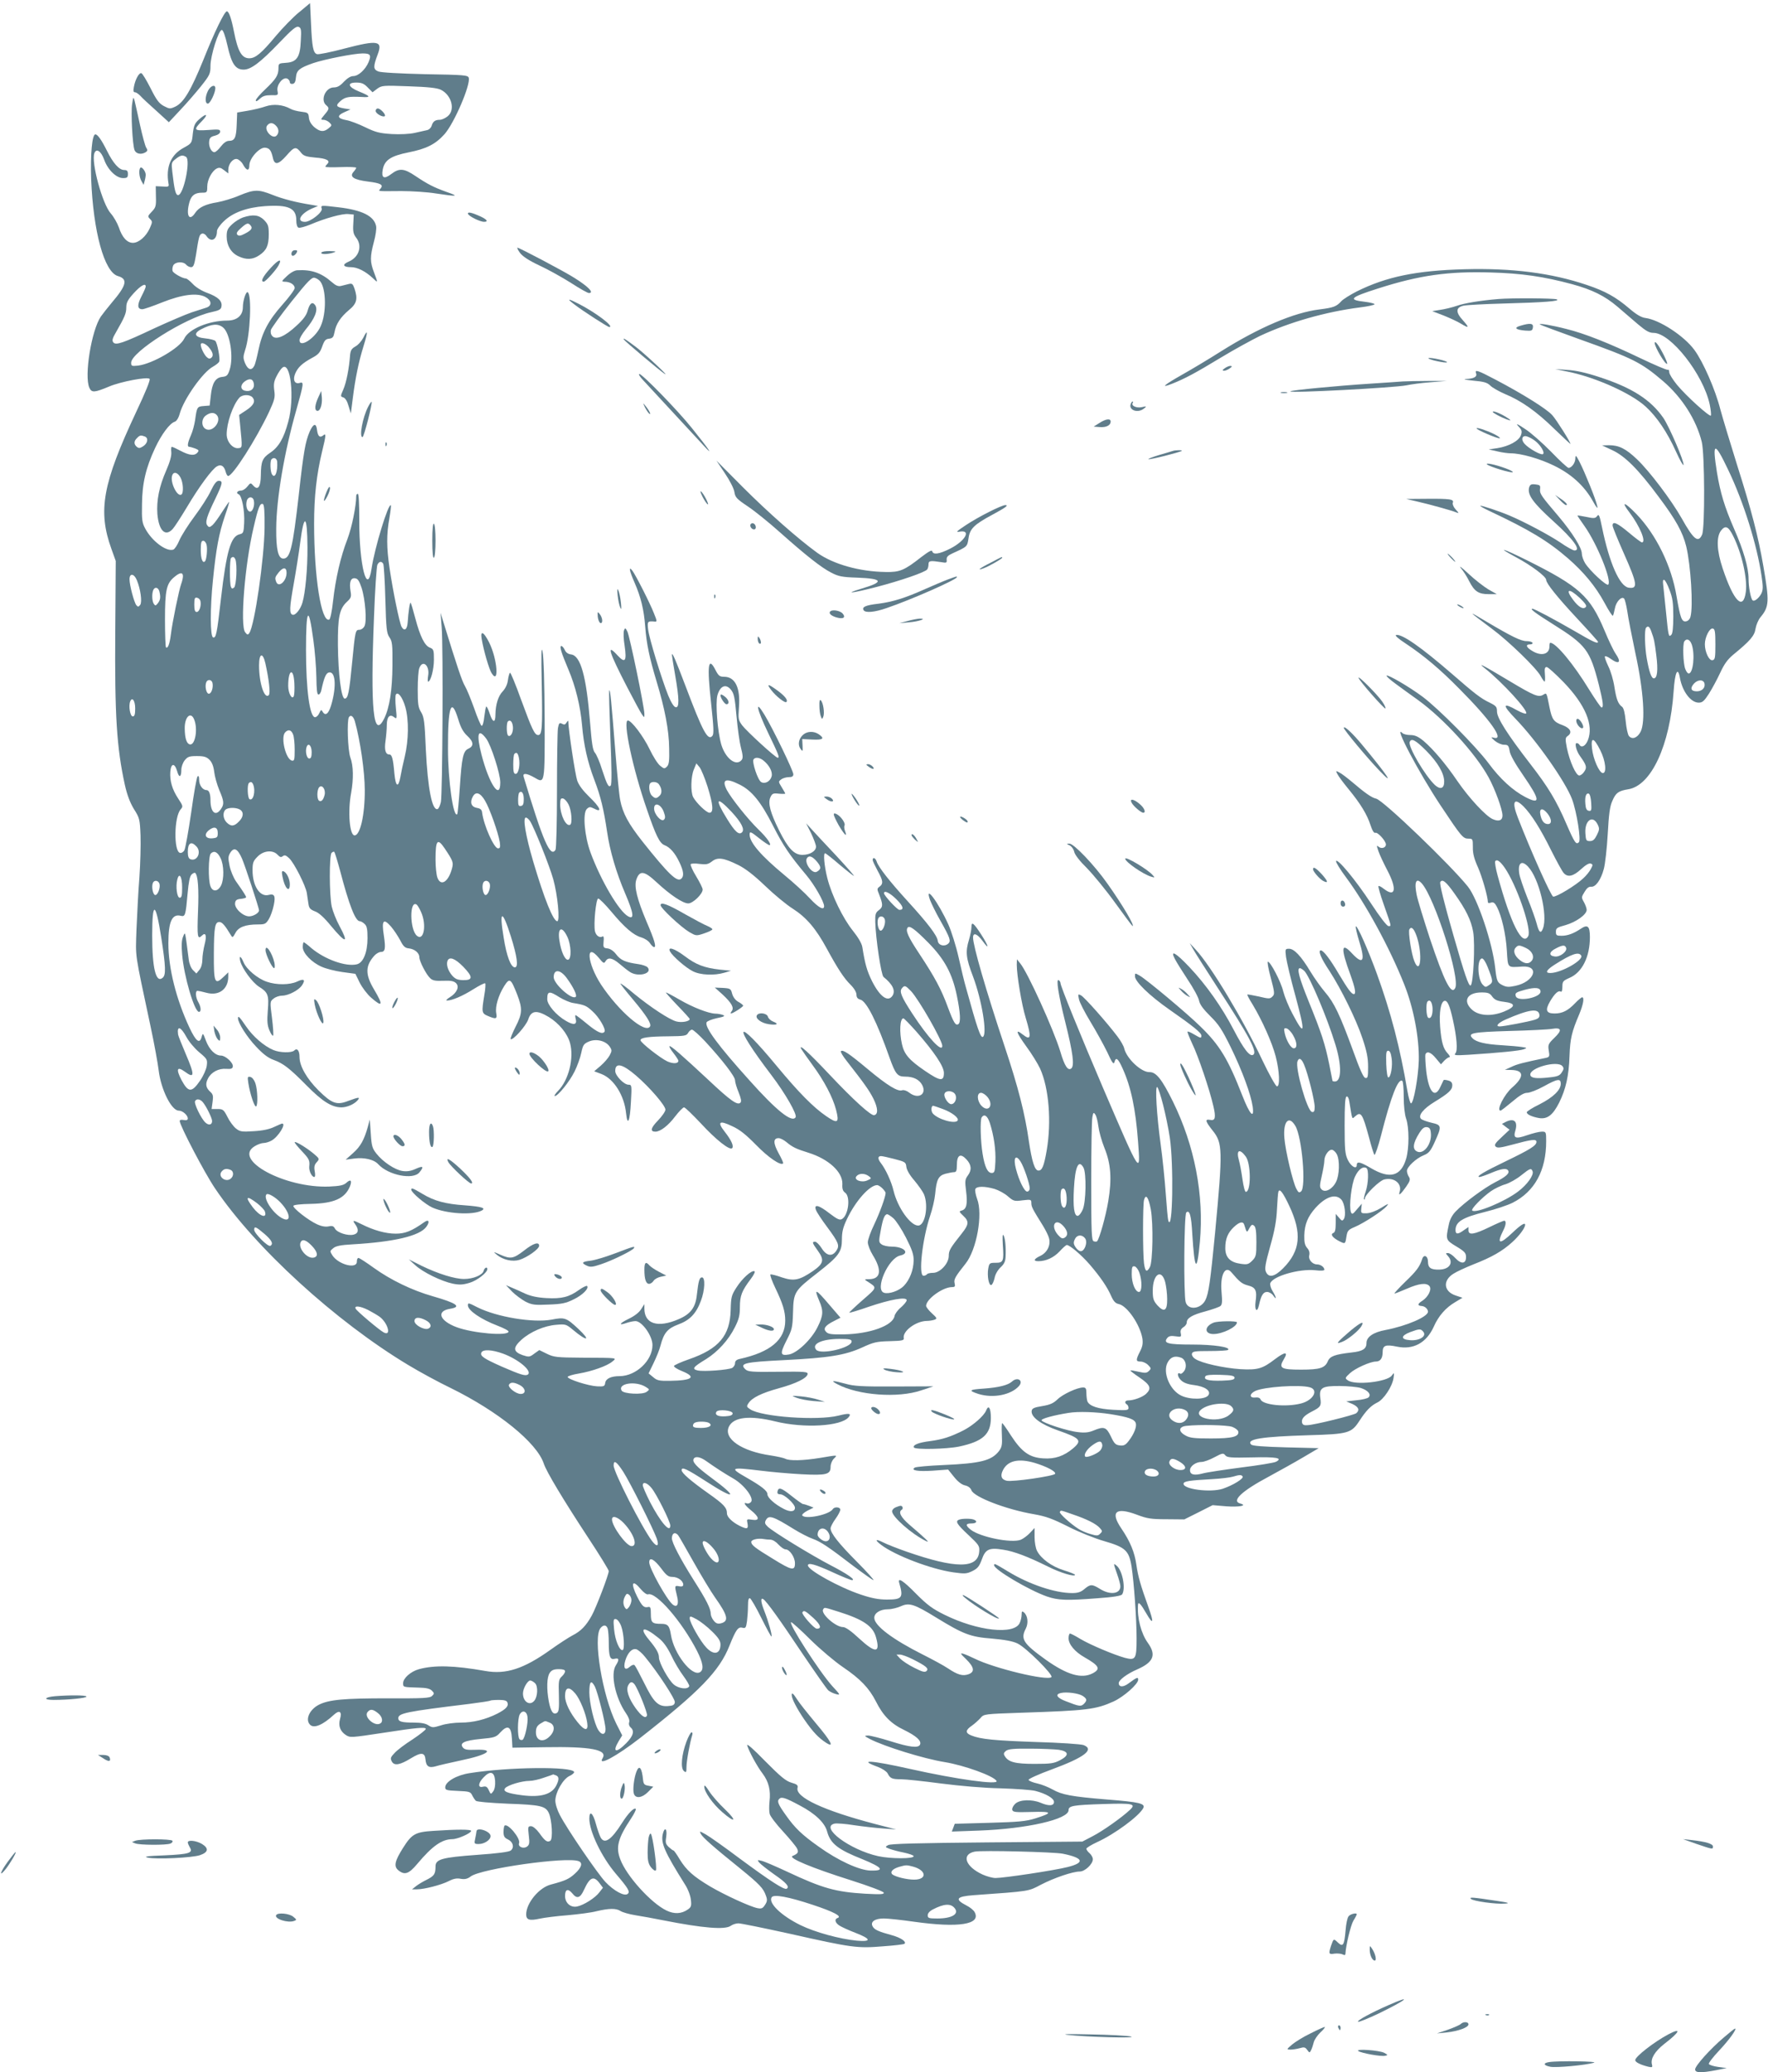 <?xml version="1.0" standalone="no"?>
<!DOCTYPE svg PUBLIC "-//W3C//DTD SVG 20010904//EN"
 "http://www.w3.org/TR/2001/REC-SVG-20010904/DTD/svg10.dtd">
<svg version="1.0" xmlns="http://www.w3.org/2000/svg"
 width="1092pt" height="1280pt" viewBox="0 0 1092 1280"
 preserveAspectRatio="xMidYMid meet">
<g transform="translate(0,1280) scale(0.1,-0.1)"
fill="#607d8b" stroke="none">
<path d="M1848 12725 c-37 -30 -102 -97 -145 -148 -87 -105 -125 -137 -163
-137 -47 0 -71 42 -95 165 -16 81 -31 125 -44 125 -14 0 -75 -124 -145 -300
-77 -189 -121 -263 -172 -288 -34 -16 -37 -15 -72 3 -30 16 -46 38 -82 110
-25 49 -50 91 -57 93 -14 4 -38 -39 -46 -85 -5 -24 -3 -33 7 -33 7 0 21 -10
32 -21 10 -12 54 -53 98 -92 l79 -72 70 75 c39 41 97 108 129 148 54 68 58 77
58 126 0 61 50 221 70 221 8 0 21 -35 35 -97 25 -112 49 -148 100 -148 45 0
103 44 220 166 78 82 105 104 119 98 16 -6 18 -17 14 -85 -4 -102 -25 -133
-92 -137 -44 -3 -46 -4 -46 -33 0 -44 -15 -67 -81 -130 -32 -30 -59 -61 -59
-69 0 -9 8 -6 25 10 18 17 35 22 69 22 44 -1 45 -1 40 27 -7 36 32 86 59 76 9
-4 17 -14 17 -22 0 -8 7 -13 18 -11 12 2 18 14 20 41 4 43 21 57 106 87 71 24
253 60 306 60 48 0 55 -10 36 -55 -20 -46 -63 -85 -94 -85 -16 0 -37 -13 -58
-35 -23 -25 -40 -35 -62 -35 -52 0 -85 -79 -47 -110 20 -17 19 -24 -11 -59
-24 -29 -25 -31 -6 -31 11 0 28 -8 37 -17 16 -16 16 -18 -5 -35 -30 -25 -53
-23 -89 7 -19 17 -31 37 -33 58 -3 30 -6 32 -48 37 -25 3 -55 11 -66 18 -47
26 -105 31 -153 15 -25 -9 -75 -21 -111 -27 l-65 -11 -3 -75 c-3 -81 -12 -100
-48 -100 -15 0 -33 -13 -50 -35 -14 -19 -32 -35 -40 -35 -19 0 -36 36 -32 67
2 21 10 29 36 35 19 5 32 15 32 25 0 14 -10 15 -75 10 -88 -6 -92 0 -38 55 43
44 29 52 -18 10 -26 -23 -32 -38 -38 -87 -6 -59 -6 -60 -55 -87 -81 -43 -113
-119 -95 -223 4 -18 -1 -20 -38 -17 l-41 2 1 -64 c2 -58 -1 -68 -25 -93 -26
-27 -27 -30 -11 -46 15 -15 15 -19 -2 -57 -23 -51 -68 -90 -104 -90 -36 0 -67
34 -87 96 -10 27 -32 66 -50 86 -52 58 -122 317 -101 372 12 32 41 13 60 -39
22 -63 75 -115 117 -115 25 0 30 4 30 25 0 19 -5 25 -23 25 -31 0 -68 41 -107
120 -33 66 -57 100 -71 100 -20 0 -31 -121 -26 -275 13 -327 81 -575 165 -600
63 -18 55 -56 -38 -165 -25 -30 -55 -68 -67 -85 -58 -85 -104 -368 -71 -440
14 -32 32 -30 123 8 71 30 235 61 249 47 6 -6 -25 -82 -84 -207 -206 -440
-237 -607 -152 -843 l27 -75 -3 -433 c-4 -523 9 -720 59 -949 14 -63 32 -110
56 -150 35 -55 37 -63 41 -163 2 -58 -1 -175 -7 -260 -7 -85 -14 -229 -18
-320 -6 -182 -13 -129 87 -600 23 -107 45 -229 50 -271 14 -118 79 -249 124
-249 24 0 56 -28 56 -49 0 -9 -9 -12 -25 -9 -15 3 -25 1 -25 -6 0 -27 153
-320 218 -416 246 -366 744 -821 1193 -1091 71 -43 189 -107 262 -142 295
-145 534 -339 576 -468 16 -49 119 -221 274 -457 70 -106 127 -199 127 -206 0
-22 -77 -224 -105 -275 -35 -63 -67 -96 -118 -122 -23 -12 -85 -52 -138 -90
-164 -117 -274 -153 -402 -130 -193 34 -313 37 -409 11 -51 -14 -98 -56 -98
-86 0 -26 -2 -25 97 -28 45 -1 67 -6 80 -18 16 -16 16 -20 2 -33 -13 -14 -54
-16 -273 -15 -272 0 -364 -8 -427 -40 -58 -30 -85 -92 -54 -123 24 -25 79 -2
148 62 34 31 51 19 37 -28 -11 -41 1 -74 35 -97 28 -18 29 -18 240 14 194 30
255 36 255 23 0 -6 -37 -35 -82 -65 -46 -29 -96 -67 -111 -84 -25 -26 -27 -33
-17 -52 15 -28 49 -23 119 20 62 38 85 36 89 -7 4 -44 21 -55 63 -43 19 6 88
22 154 36 169 35 219 71 91 66 -48 -2 -66 1 -76 13 -24 29 7 44 109 54 86 8
95 11 121 40 46 50 68 38 72 -39 l3 -55 200 3 c283 5 390 -15 357 -68 -33 -53
88 13 233 126 369 289 489 413 551 570 39 97 53 117 79 110 20 -5 23 -1 29 41
3 25 6 68 6 95 0 35 4 48 12 46 7 -3 39 -58 71 -123 32 -64 60 -116 62 -113 6
6 -19 93 -44 157 -22 55 -25 86 -6 73 20 -13 102 -127 242 -337 78 -115 149
-217 159 -226 11 -9 32 -19 48 -23 28 -7 27 -5 -23 49 -80 89 -277 395 -254
395 5 0 59 -48 119 -108 60 -59 150 -135 200 -169 108 -73 162 -130 204 -212
44 -88 93 -138 175 -177 75 -37 107 -66 98 -89 -9 -24 -63 -18 -183 20 -61 19
-124 35 -138 35 -26 -1 -25 -2 10 -21 89 -46 332 -122 463 -143 121 -20 301
-85 320 -116 17 -27 -245 9 -535 74 -241 54 -326 59 -197 12 26 -10 52 -27 59
-39 16 -32 27 -37 84 -37 29 0 139 -12 245 -26 117 -15 264 -28 369 -30 96 -3
193 -10 215 -16 66 -17 115 -46 115 -68 0 -25 -32 -27 -83 -5 -54 22 -128 20
-156 -6 -12 -11 -21 -28 -19 -37 3 -15 18 -17 118 -14 131 4 136 -5 24 -40
-58 -18 -104 -22 -283 -27 l-214 -6 -9 -24 -9 -24 168 6 c297 11 553 70 553
126 0 27 26 32 216 38 183 6 203 1 162 -37 -49 -46 -166 -129 -228 -161 l-65
-34 -590 -5 c-427 -4 -596 -8 -610 -17 -19 -11 -19 -12 10 -23 17 -6 56 -17
88 -23 32 -7 59 -16 60 -22 4 -17 -142 -17 -219 0 -175 39 -362 178 -270 201
13 3 68 -1 123 -10 54 -8 134 -17 178 -20 l80 -6 -135 35 c-312 82 -489 164
-474 222 4 16 -3 22 -38 32 -34 10 -66 36 -162 133 -73 75 -115 112 -111 97
12 -39 62 -131 96 -175 37 -50 50 -102 42 -171 -3 -28 -3 -63 1 -77 3 -14 40
-63 82 -108 42 -46 81 -93 87 -106 11 -23 6 -31 -28 -46 -28 -12 117 -73 364
-151 107 -34 197 -68 199 -75 4 -11 -18 -12 -114 -7 -183 11 -263 33 -484 137
-69 32 -138 62 -155 66 -28 7 -29 6 -15 -11 8 -10 49 -42 91 -72 77 -53 97
-77 78 -89 -15 -9 -100 46 -291 187 -93 70 -188 137 -210 149 -38 21 -39 21
-29 2 12 -22 75 -78 240 -211 123 -100 146 -124 162 -171 9 -24 8 -35 -6 -56
-14 -22 -22 -25 -47 -20 -45 9 -202 81 -292 134 -104 62 -146 100 -187 166
-18 31 -36 56 -39 56 -4 0 -17 10 -29 21 -20 19 -22 28 -16 65 7 49 -10 62
-21 17 -14 -56 11 -112 135 -310 20 -30 35 -70 38 -96 5 -38 2 -47 -18 -61
-40 -28 -84 -30 -132 -7 -96 46 -248 214 -286 317 -29 75 -14 130 67 252 19
29 32 55 29 59 -11 10 -47 -27 -85 -87 -67 -106 -109 -134 -133 -88 -6 12 -19
48 -28 81 -18 69 -41 88 -41 34 0 -79 75 -236 164 -341 77 -90 89 -111 73
-124 -20 -17 -85 18 -138 74 -50 54 -236 326 -281 413 -16 30 -28 68 -28 90 1
51 47 132 87 151 18 8 31 20 29 25 -10 35 -406 31 -644 -7 -81 -12 -152 -53
-152 -88 0 -17 8 -19 77 -22 70 -3 79 -5 89 -26 6 -13 17 -29 23 -35 6 -6 84
-13 198 -18 201 -7 233 -14 253 -58 19 -41 26 -161 9 -171 -18 -12 -33 -2 -68
48 -19 25 -39 42 -51 42 -19 0 -20 -4 -14 -56 6 -48 4 -59 -11 -70 -22 -16
-57 -1 -49 21 11 29 -71 127 -90 108 -3 -4 -6 -21 -6 -39 0 -26 6 -36 28 -46
31 -15 40 -49 17 -68 -11 -9 -81 -18 -208 -27 -219 -16 -257 -27 -257 -72 0
-46 -8 -58 -53 -81 -23 -11 -53 -29 -67 -40 l-25 -20 30 0 c45 0 150 27 197
51 29 15 50 19 74 14 25 -4 41 -1 62 15 65 48 592 123 666 94 27 -10 18 -40
-23 -77 -37 -34 -61 -44 -147 -67 -74 -18 -154 -115 -154 -185 0 -34 21 -40
84 -26 28 6 105 16 171 21 66 6 147 16 180 25 77 18 120 19 148 1 12 -8 54
-20 92 -26 39 -6 115 -20 170 -31 248 -49 384 -60 419 -34 11 8 32 15 47 15
15 0 157 -29 316 -64 386 -87 419 -91 576 -78 71 5 131 12 134 16 13 13 -23
37 -76 52 -85 23 -111 35 -121 55 -16 28 13 49 69 49 25 0 109 -9 186 -20 277
-39 416 -17 375 59 -6 12 -28 30 -50 41 -76 39 -64 56 45 64 350 25 335 23
415 65 81 42 196 81 239 81 32 0 81 46 81 76 0 11 -9 27 -20 37 -11 9 -20 22
-20 28 0 5 30 24 67 41 106 48 257 159 284 209 15 29 -21 38 -225 54 -218 18
-277 29 -335 62 -25 14 -67 31 -94 37 -28 6 -52 16 -54 22 -2 6 62 35 144 65
201 74 265 123 196 150 -16 6 -147 15 -293 19 -256 9 -344 17 -402 41 -37 15
-35 33 5 60 17 12 41 34 53 47 21 25 22 25 255 33 401 13 457 20 566 69 64 29
153 108 153 135 0 18 -8 15 -58 -22 -34 -26 -62 -25 -62 1 0 19 52 58 115 85
100 44 118 89 65 163 -42 58 -67 154 -61 236 2 22 18 4 52 -55 42 -73 47 -56
13 38 -49 136 -65 192 -75 263 -11 78 -38 144 -93 225 -70 103 -35 134 96 85
63 -24 88 -28 183 -28 l110 -1 88 44 87 44 83 -7 c79 -6 135 4 88 17 -58 15 8
77 177 167 64 35 160 88 212 119 l95 56 -202 5 c-143 4 -206 9 -215 17 -33 34
62 49 357 58 243 7 262 13 311 88 42 65 72 95 111 114 39 18 92 98 100 150 5
37 5 37 -11 16 -29 -39 -228 -61 -271 -29 -19 13 -18 15 13 44 32 30 126 72
160 72 27 0 42 20 42 57 0 43 17 50 89 35 101 -21 182 24 227 124 29 66 74
117 132 151 l45 27 -42 14 c-75 25 -81 93 -13 135 20 13 75 38 122 57 113 44
178 81 240 137 43 39 80 88 80 108 0 16 -28 -1 -79 -50 -80 -76 -99 -70 -55
17 16 31 18 58 5 58 -5 0 -47 -18 -92 -40 -95 -46 -129 -51 -129 -19 l0 20
-29 -20 c-37 -27 -51 -26 -51 2 1 51 44 77 185 112 61 15 136 40 168 56 136
69 207 199 207 380 0 58 -1 59 -27 59 -16 0 -56 -10 -91 -22 -72 -25 -87 -19
-72 30 16 57 -10 78 -62 51 l-21 -11 23 -18 24 -18 -49 -46 c-40 -37 -47 -48
-37 -58 10 -10 29 -8 100 11 121 33 152 37 152 18 0 -23 -39 -47 -190 -120
-133 -64 -187 -96 -162 -97 7 0 39 11 72 25 64 27 95 31 105 15 11 -17 -14
-39 -79 -72 -67 -34 -193 -127 -245 -181 -22 -23 -37 -51 -43 -84 -19 -90 -19
-92 47 -132 52 -31 60 -41 60 -66 0 -42 -30 -45 -66 -6 -15 17 -36 31 -45 31
-16 0 -16 -1 -1 -18 37 -40 11 -82 -51 -84 -54 -2 -72 11 -72 48 0 37 -26 49
-36 17 -15 -47 -35 -74 -104 -140 -41 -40 -71 -73 -67 -73 5 0 39 14 77 30 75
33 121 38 139 16 16 -19 -7 -66 -43 -90 -32 -20 -33 -31 -4 -33 20 -2 37 -18
38 -35 0 -31 -131 -88 -262 -113 -76 -14 -118 -43 -118 -81 0 -36 -24 -51 -92
-58 -104 -12 -134 -23 -147 -55 -18 -41 -49 -51 -165 -51 -125 0 -140 9 -106
65 29 47 7 47 -56 -1 -77 -59 -106 -67 -214 -61 -102 7 -239 37 -277 63 -14 8
-23 23 -21 32 3 15 18 17 110 17 58 0 109 3 113 7 18 17 -88 33 -222 33 -151
0 -180 8 -153 41 10 12 24 14 51 10 34 -5 36 -4 32 18 -4 17 1 28 16 38 12 7
21 20 21 29 0 27 32 47 115 69 44 12 86 27 93 33 11 9 12 28 7 85 -10 106 22
169 61 123 50 -59 65 -71 102 -81 48 -12 57 -31 47 -101 -7 -53 10 -71 21 -21
13 60 26 82 50 82 12 0 30 -10 38 -22 23 -33 20 -11 -4 27 -11 18 -17 40 -14
49 17 44 179 90 277 80 33 -4 57 -3 57 3 0 16 -23 33 -45 33 -30 0 -56 31 -48
58 3 15 -1 30 -13 43 -14 16 -19 35 -18 78 2 69 21 116 70 171 63 69 124 89
159 50 21 -23 30 -99 15 -120 -9 -13 -13 -12 -30 9 l-20 23 0 -56 c0 -42 -4
-58 -15 -62 -20 -8 -4 -29 36 -50 38 -19 38 -19 45 27 6 37 11 43 51 60 57 24
172 99 198 129 16 19 10 17 -33 -10 -33 -20 -68 -33 -90 -34 -35 -1 -37 0 -34
29 l3 30 -30 -35 c-26 -31 -30 -33 -37 -17 -13 35 3 174 26 221 21 44 49 64
70 51 15 -9 12 -97 -5 -145 -8 -24 -13 -45 -10 -48 3 -3 5 -1 5 5 0 23 91 112
121 118 61 14 109 -26 94 -76 -10 -30 6 -17 40 31 24 35 27 45 17 61 -7 10
-12 27 -12 37 0 24 56 77 103 96 32 13 43 26 68 81 45 99 44 106 -19 120 -30
7 -59 18 -65 24 -20 20 14 63 85 106 85 52 108 73 108 101 0 17 -7 25 -25 30
-14 4 -27 5 -28 3 -2 -2 -10 -21 -20 -41 -34 -77 -73 -34 -88 98 -5 48 -7 94
-5 101 9 23 34 14 65 -24 l31 -37 20 22 c12 12 26 22 32 22 6 0 2 11 -10 23
-28 30 -39 68 -47 165 -7 89 4 155 27 160 18 3 32 -27 52 -118 24 -107 30
-188 16 -205 -12 -14 -4 -15 81 -10 187 12 318 25 341 34 21 8 21 9 -12 14
-19 3 -75 8 -125 11 -101 6 -157 19 -180 43 -32 32 -1 38 228 45 122 3 241 9
263 13 59 10 64 -8 15 -55 -38 -37 -41 -43 -35 -80 6 -35 4 -39 -17 -44 -140
-29 -180 -39 -214 -56 l-40 -18 41 -1 c78 -2 79 -43 3 -109 -47 -41 -99 -142
-71 -142 4 0 36 25 72 55 46 39 72 55 93 55 16 0 62 18 102 40 85 47 105 50
105 16 0 -39 -47 -84 -131 -127 -44 -21 -79 -44 -79 -49 0 -14 32 -28 76 -36
51 -8 85 18 124 95 41 83 60 165 64 288 4 109 14 150 60 258 25 60 33 105 18
105 -4 0 -24 -16 -43 -36 -45 -47 -79 -64 -127 -64 -52 0 -60 20 -28 75 29 49
51 69 66 60 6 -4 10 7 10 30 0 33 4 37 44 55 78 33 126 130 126 252 0 68 -14
80 -57 51 -43 -29 -81 -43 -118 -43 -31 0 -35 3 -35 25 0 22 7 27 60 41 65 19
130 65 130 94 0 10 -8 32 -17 48 -16 28 -16 31 4 63 14 24 26 33 41 32 27 -3
60 42 78 110 8 29 19 125 24 214 7 125 13 173 29 207 21 49 37 61 98 71 142
23 257 271 280 604 8 120 26 157 39 84 15 -84 67 -153 116 -153 23 0 34 10 63
55 19 30 50 87 69 128 25 54 45 83 81 113 104 85 132 117 138 161 4 23 17 54
30 70 55 66 56 97 18 318 -31 180 -73 343 -161 620 -43 138 -90 293 -104 345
-31 123 -107 296 -161 369 -64 87 -216 186 -302 197 -25 3 -56 21 -99 58 -84
72 -150 108 -263 146 -219 74 -461 105 -756 97 -298 -8 -482 -46 -665 -137
-41 -21 -84 -48 -95 -60 -30 -33 -47 -40 -134 -51 -158 -19 -374 -111 -611
-260 -74 -47 -181 -111 -238 -143 -115 -65 -138 -86 -62 -56 78 31 142 65 302
162 81 49 189 108 240 133 181 85 406 149 616 176 50 6 92 15 92 20 0 4 -27
11 -60 15 -107 12 -92 27 81 82 256 82 434 107 698 99 186 -5 326 -25 500 -72
125 -34 202 -72 281 -139 36 -31 93 -80 127 -109 49 -41 69 -53 96 -53 106 0
307 -256 347 -442 7 -34 10 -65 7 -69 -9 -8 -151 120 -209 190 -26 32 -48 67
-48 78 0 11 -4 18 -9 15 -5 -3 -82 30 -172 73 -194 93 -344 152 -454 179 -93
24 -173 37 -164 28 3 -3 113 -44 244 -91 333 -119 381 -143 518 -260 116 -100
204 -237 238 -375 18 -73 20 -532 2 -572 -24 -54 -52 -32 -127 102 -63 111
-198 290 -275 363 -69 66 -112 87 -173 87 l-43 -1 62 -29 c79 -36 163 -120
288 -289 105 -140 148 -217 170 -306 28 -117 44 -371 26 -435 -4 -15 -15 -26
-28 -28 -26 -4 -35 22 -58 156 -31 187 -126 380 -247 506 -75 78 -99 83 -43
10 63 -83 105 -184 76 -184 -5 0 -41 27 -80 60 -73 61 -101 73 -101 44 0 -9
32 -87 70 -173 83 -187 88 -219 30 -211 -56 7 -120 153 -165 372 -15 75 -20
85 -30 71 -11 -15 -20 -16 -66 -6 -30 6 -55 10 -56 9 -1 -1 19 -31 44 -66 77
-109 170 -337 146 -361 -10 -10 -114 86 -143 133 -11 18 -20 45 -20 59 0 35
-58 128 -143 229 -109 128 -118 141 -115 169 3 23 -1 26 -29 29 -27 3 -33 -1
-39 -21 -10 -44 25 -93 151 -207 123 -111 173 -180 130 -180 -9 0 -49 22 -89
50 -69 46 -219 126 -311 165 -63 27 -178 65 -182 61 -2 -2 22 -16 54 -31 249
-117 363 -186 488 -294 97 -85 169 -171 225 -274 26 -49 50 -85 52 -80 3 4 8
24 12 44 7 42 41 78 57 62 5 -5 14 -41 20 -79 5 -38 28 -154 50 -259 51 -233
63 -425 32 -485 -20 -38 -52 -50 -72 -26 -7 8 -16 49 -20 92 -5 50 -12 80 -22
88 -25 18 -36 47 -48 125 -6 40 -23 98 -38 127 -14 30 -24 57 -20 60 3 3 19
-3 35 -15 53 -38 68 -22 31 31 -12 17 -43 81 -69 144 -89 212 -155 272 -480
434 -149 74 -194 87 -66 18 95 -51 186 -119 186 -140 0 -21 68 -106 191 -238
71 -76 129 -141 129 -144 0 -15 -30 -1 -148 68 -123 71 -245 136 -257 136 -18
0 18 -27 128 -96 204 -128 227 -159 282 -373 26 -105 31 -141 17 -141 -5 0
-39 50 -77 111 -96 157 -205 289 -240 289 -3 0 -5 -10 -5 -23 0 -49 -51 -62
-107 -27 -37 22 -43 40 -12 40 11 0 17 5 14 10 -3 6 -20 10 -36 10 -35 0 -92
28 -249 121 -119 71 -118 70 34 -44 105 -78 276 -244 302 -293 10 -19 21 -34
24 -34 3 0 4 20 2 45 -3 34 -1 45 11 45 8 0 54 -42 104 -93 135 -140 188 -267
150 -360 -15 -36 -39 -48 -52 -27 -3 6 -11 10 -17 10 -14 0 -2 -49 21 -80 40
-56 44 -70 26 -96 -8 -13 -22 -24 -31 -24 -20 0 -59 87 -76 169 -11 58 -11 64
6 76 29 21 15 48 -33 66 -55 20 -65 34 -81 112 -18 91 -17 89 -38 76 -29 -18
-56 -7 -208 84 -167 100 -203 119 -154 80 109 -86 272 -265 256 -280 -4 -4
-29 5 -56 20 -90 51 -93 34 -11 -51 131 -135 310 -390 351 -499 29 -79 56
-251 42 -265 -17 -17 -26 -5 -76 110 -63 147 -114 231 -224 373 -140 181 -206
284 -206 324 0 29 -5 35 -45 55 -55 26 -93 56 -231 176 -194 168 -310 249
-347 242 -10 -2 13 -23 58 -52 113 -75 213 -159 333 -281 192 -193 280 -318
214 -302 -21 6 -21 4 5 -19 16 -13 41 -24 56 -24 25 0 29 -4 35 -38 3 -24 34
-79 86 -154 104 -151 106 -180 11 -131 -78 41 -156 112 -228 210 -78 104 -309
337 -407 410 -82 61 -214 138 -222 130 -3 -3 21 -25 54 -49 32 -24 96 -70 142
-103 157 -114 353 -328 434 -476 40 -73 86 -199 86 -236 0 -30 -22 -39 -59
-23 -42 17 -147 130 -219 235 -72 106 -150 198 -210 249 -33 27 -53 36 -81 36
-20 0 -42 5 -49 12 -59 59 100 -242 235 -446 129 -194 139 -206 173 -206 26 0
27 -2 27 -52 -1 -39 8 -73 32 -126 26 -60 60 -179 61 -215 0 -5 9 -6 19 -2 15
5 24 -2 37 -27 29 -56 55 -169 61 -270 7 -110 1 -104 96 -98 110 6 74 -94 -43
-119 -41 -9 -56 -8 -80 4 -32 16 -36 25 -45 107 -17 155 -108 425 -168 501
-105 132 -522 533 -567 544 -28 6 -68 34 -150 104 -30 25 -65 52 -78 58 -22
12 -23 11 -11 -11 6 -13 37 -54 69 -93 73 -89 114 -156 135 -222 11 -33 21
-50 30 -47 14 6 65 -50 65 -72 0 -20 -27 -29 -45 -14 -13 11 -13 8 -1 -28 8
-23 33 -76 55 -118 61 -116 50 -170 -23 -113 -15 12 -29 19 -32 16 -3 -3 11
-52 31 -109 51 -146 50 -138 31 -138 -10 0 -53 56 -110 143 -94 143 -207 279
-214 258 -2 -6 25 -51 61 -99 122 -164 270 -435 360 -662 58 -145 93 -330 90
-470 -3 -103 -32 -265 -48 -265 -5 0 -15 34 -22 75 -46 270 -101 483 -189 726
-53 145 -121 300 -130 292 -3 -3 7 -45 21 -92 39 -123 24 -148 -44 -75 -68 74
-71 33 -11 -130 30 -83 37 -121 22 -121 -15 0 -37 31 -91 121 -55 94 -97 149
-113 149 -19 0 1 -49 52 -125 74 -114 166 -301 205 -418 27 -81 35 -121 35
-176 0 -63 -2 -72 -17 -69 -12 2 -35 54 -78 174 -79 215 -114 290 -171 356
-25 29 -66 87 -91 128 -57 95 -100 140 -131 140 -24 0 -25 -2 -19 -51 4 -28
29 -136 58 -240 63 -233 59 -257 -19 -109 -22 41 -47 102 -56 136 -14 60 -79
184 -95 184 -5 0 3 -45 18 -100 24 -91 25 -101 10 -115 -14 -15 -22 -15 -84 0
-37 8 -69 14 -71 12 -2 -2 13 -30 33 -62 59 -98 120 -235 142 -319 24 -93 28
-186 8 -186 -7 0 -47 71 -88 157 -119 253 -319 586 -414 688 l-37 40 20 -35
c10 -19 78 -125 149 -235 202 -311 251 -403 223 -420 -21 -13 -58 35 -120 154
-74 142 -170 278 -274 388 -84 89 -120 109 -90 51 9 -18 45 -76 80 -129 35
-52 67 -111 70 -130 5 -24 26 -52 69 -95 52 -51 73 -83 128 -195 70 -144 123
-288 134 -364 11 -81 -18 -50 -65 71 -87 223 -139 309 -259 425 -79 78 -328
286 -372 312 -31 18 -31 18 -31 -3 0 -33 90 -120 213 -206 145 -101 197 -143
197 -160 0 -18 -2 -18 -45 7 -20 12 -38 20 -40 17 -3 -2 11 -36 29 -75 37 -76
107 -283 130 -384 17 -72 12 -93 -20 -86 -33 6 -30 -8 15 -65 63 -78 64 -119
16 -631 -29 -300 -40 -379 -61 -419 -29 -55 -107 -62 -121 -10 -13 46 -10 539
4 553 20 19 31 -19 37 -131 14 -230 29 -246 47 -50 26 289 -32 592 -166 865
-68 138 -104 184 -145 183 -50 -2 -140 82 -156 145 -3 16 -23 50 -42 75 -64
85 -204 243 -225 254 -19 10 -20 8 -13 -23 3 -19 36 -82 71 -140 36 -59 82
-143 104 -188 29 -64 39 -78 44 -62 9 35 23 24 51 -39 52 -115 80 -250 95
-450 16 -212 18 -215 -216 330 -139 325 -263 629 -263 648 0 6 -5 14 -11 18
-18 11 -2 -90 41 -261 47 -188 57 -266 37 -284 -21 -17 -42 15 -68 104 -41
135 -202 490 -248 545 l-20 25 -1 -34 c0 -63 30 -246 55 -327 37 -123 33 -144
-19 -103 -47 37 -40 13 22 -73 34 -46 72 -108 86 -138 55 -121 71 -329 41
-505 -17 -97 -28 -125 -51 -125 -23 0 -40 54 -59 180 -24 170 -65 332 -150
587 -116 348 -195 622 -195 672 0 34 26 24 59 -21 44 -60 38 -33 -8 39 -48 74
-61 84 -61 46 0 -15 -7 -50 -15 -77 -23 -75 -19 -113 25 -228 54 -144 89 -355
61 -372 -14 -9 -34 48 -105 305 -9 30 -29 113 -45 185 -16 71 -45 163 -64 205
-62 137 -148 252 -113 151 8 -21 36 -79 64 -128 61 -108 67 -127 48 -143 -24
-20 -61 -10 -64 19 -5 33 -61 107 -186 244 -113 124 -180 210 -191 244 -7 23
-25 31 -25 10 0 -6 14 -35 30 -65 34 -61 37 -81 13 -99 -16 -11 -17 -16 -4
-46 25 -64 26 -79 0 -99 -21 -15 -24 -26 -23 -73 3 -104 36 -327 51 -340 56
-45 75 -84 56 -115 -28 -44 -78 -8 -127 89 -31 63 -43 104 -60 211 -4 23 -26
60 -58 100 -62 77 -131 219 -158 325 -19 75 -26 154 -14 154 4 0 44 -31 89
-70 45 -38 86 -70 89 -70 4 0 -46 57 -112 128 -66 70 -134 143 -151 162 l-32
35 31 -62 c16 -34 30 -71 30 -82 0 -28 -38 -51 -84 -51 -51 0 -88 39 -144 151
-54 109 -70 168 -54 204 11 24 17 27 52 23 22 -2 40 -2 40 1 0 2 -10 19 -22
39 -21 34 -21 35 -3 48 10 8 31 14 47 14 20 0 28 5 28 18 0 21 -127 283 -178
367 -62 102 -49 37 22 -111 66 -137 73 -154 59 -154 -13 0 -191 163 -219 200
-24 33 -25 40 -20 110 10 121 -23 190 -91 190 -28 0 -35 6 -53 40 -46 91 -54
33 -28 -203 16 -150 18 -190 8 -202 -28 -33 -60 27 -166 308 -62 163 -83 213
-84 192 0 -5 9 -62 20 -125 26 -149 26 -203 3 -198 -11 2 -28 29 -46 73 -41
103 -118 353 -124 408 -6 49 -3 52 40 48 16 -2 16 2 -4 51 -24 62 -112 235
-133 263 -25 33 -19 -1 14 -75 38 -88 57 -164 65 -270 8 -107 26 -191 70 -338
51 -168 77 -303 78 -414 2 -76 -1 -101 -14 -113 -14 -14 -18 -14 -41 5 -15 11
-44 57 -66 103 -38 79 -112 177 -134 177 -33 0 30 -298 117 -548 56 -164 79
-210 109 -222 34 -13 65 -48 92 -105 27 -56 30 -87 11 -103 -26 -22 -80 31
-237 228 -90 114 -124 177 -140 261 -6 30 -19 167 -30 304 -24 305 -31 377
-37 371 -3 -2 1 -133 7 -291 8 -189 9 -290 2 -297 -13 -13 -22 2 -54 100 -14
46 -34 92 -43 102 -14 15 -20 57 -31 192 -23 283 -58 409 -117 416 -18 2 -32
12 -39 28 -6 13 -15 24 -21 24 -13 0 -1 -40 44 -146 43 -101 74 -226 84 -344
10 -120 34 -227 76 -337 39 -102 58 -182 79 -323 17 -116 56 -250 112 -380 52
-122 57 -161 18 -140 -56 30 -168 219 -233 395 -37 102 -49 241 -23 268 16 15
20 15 47 2 51 -27 36 9 -31 73 -39 38 -65 72 -75 101 -12 35 -54 310 -55 366
0 6 -5 2 -11 -8 -8 -13 -14 -15 -28 -7 -16 8 -19 4 -25 -28 -3 -20 -6 -194 -6
-387 0 -192 -4 -356 -9 -364 -32 -50 -76 50 -197 452 -7 24 18 22 66 -5 66
-39 65 -44 64 365 -1 212 -6 383 -13 412 -8 38 -9 -10 -5 -207 5 -265 2 -308
-22 -308 -22 0 -38 35 -105 217 -34 95 -65 170 -69 168 -4 -3 -10 -23 -13 -46
-3 -26 -16 -52 -32 -69 -28 -29 -44 -81 -45 -142 0 -55 -16 -54 -35 3 -9 27
-19 48 -22 45 -3 -3 -8 -31 -12 -63 -3 -32 -10 -57 -16 -56 -5 0 -26 49 -46
107 -21 58 -46 120 -57 138 -18 29 -50 125 -131 388 l-20 65 7 -90 c10 -124 5
-1031 -5 -1079 -5 -22 -14 -41 -20 -43 -34 -12 -61 125 -73 368 -7 171 -11
201 -29 230 -18 29 -21 50 -21 141 0 59 4 118 10 132 21 55 66 14 54 -49 -3
-19 -3 -35 0 -35 16 0 36 75 36 135 0 60 -2 66 -25 75 -32 12 -60 68 -90 181
-13 50 -26 94 -29 96 -5 5 -14 -57 -18 -121 -3 -45 -21 -57 -38 -27 -13 25
-53 219 -74 362 -19 128 -19 209 -1 309 7 41 11 77 9 79 -15 16 -100 -262
-119 -390 -26 -177 -77 20 -76 298 0 99 -3 163 -9 163 -6 0 -10 -6 -10 -13 0
-63 -27 -195 -54 -266 -43 -111 -73 -243 -89 -383 -7 -65 -17 -113 -24 -115
-49 -17 -93 262 -93 592 0 168 15 303 49 445 26 106 26 117 6 100 -20 -16 -32
-4 -37 34 -5 46 -23 41 -46 -11 -26 -62 -37 -121 -67 -392 -37 -326 -53 -391
-95 -391 -32 0 -45 56 -44 185 1 185 49 470 125 736 45 160 47 173 20 164 -31
-9 -44 18 -28 57 17 40 43 64 105 98 38 20 49 33 62 70 13 37 21 46 42 48 23
3 28 10 34 40 9 51 37 93 89 137 49 40 56 69 34 134 -10 28 -15 32 -35 27 -13
-3 -35 -9 -48 -12 -17 -4 -32 2 -57 24 -65 57 -126 78 -212 73 -16 0 -43 -15
-65 -36 -34 -32 -35 -34 -14 -35 34 0 62 -18 62 -39 0 -10 -34 -56 -75 -102
-87 -98 -127 -173 -149 -282 -9 -43 -20 -87 -26 -97 -16 -31 -39 -24 -56 16
-13 32 -13 41 0 82 32 95 42 341 16 357 -11 7 -30 -52 -30 -92 0 -52 -37 -83
-97 -83 -113 0 -237 -52 -265 -111 -27 -58 -196 -156 -285 -167 -40 -4 -43 -3
-43 18 0 66 335 278 495 312 50 11 61 17 63 37 5 32 -22 58 -88 82 -33 12 -71
35 -89 55 -18 19 -37 34 -43 34 -20 0 -77 32 -82 46 -3 9 -1 24 4 35 13 23 62
26 80 4 7 -8 20 -15 30 -15 15 0 20 14 30 73 18 117 21 128 37 134 8 3 21 -3
29 -16 28 -40 64 -22 64 32 0 11 19 39 44 62 55 53 142 84 252 92 145 10 194
-12 194 -87 0 -25 5 -43 14 -46 7 -3 40 6 72 19 94 40 199 69 236 65 l33 -3
-3 -58 c-3 -46 1 -63 17 -84 41 -51 19 -122 -46 -149 -42 -18 -34 -34 15 -34
39 0 89 -25 135 -68 32 -31 32 -31 7 36 -25 64 -25 97 -1 187 11 39 17 83 14
98 -12 63 -87 100 -234 117 -110 13 -108 13 -102 -9 6 -22 -69 -81 -103 -81
-55 0 -30 49 40 81 l40 17 -40 7 c-96 15 -180 37 -242 62 -86 34 -111 34 -203
-4 -41 -18 -103 -36 -136 -42 -74 -12 -114 -31 -137 -65 -37 -57 -59 -17 -36
66 12 42 34 58 79 58 29 0 31 2 31 38 0 41 28 95 58 111 16 8 26 6 46 -10 l26
-20 0 23 c0 35 28 70 53 66 11 -2 28 -16 37 -32 22 -42 40 -44 40 -7 0 43 63
113 98 109 27 -3 37 -17 47 -61 10 -49 34 -45 85 13 49 56 58 58 92 14 14 -17
32 -22 84 -27 71 -5 96 -19 76 -39 -7 -7 -12 -14 -12 -18 0 -3 43 -4 95 -2 52
2 95 0 95 -4 0 -4 -8 -16 -17 -26 -26 -29 1 -48 88 -59 81 -10 99 -20 79 -44
-15 -18 -26 -16 130 -15 63 0 160 -6 214 -15 131 -20 144 -18 66 9 -81 29
-118 48 -194 99 -71 48 -100 50 -150 12 -44 -34 -62 -24 -52 28 11 58 49 84
159 106 111 22 166 50 222 112 60 67 163 307 150 349 -5 16 -28 18 -268 22
-161 4 -273 10 -291 17 -31 13 -32 29 -3 106 32 84 0 89 -203 36 -87 -23 -165
-39 -173 -35 -23 8 -30 46 -36 187 l-6 128 -67 -56z m423 -465 l30 -30 29 22
c28 20 36 21 194 15 120 -4 174 -10 198 -21 68 -33 92 -126 42 -165 -15 -12
-36 -21 -48 -21 -28 0 -42 -10 -50 -37 -4 -13 -17 -25 -29 -27 -12 -3 -46 -10
-76 -17 -31 -7 -91 -10 -142 -7 -76 5 -99 11 -163 42 -41 20 -93 40 -117 44
-56 10 -60 28 -12 49 l38 17 -38 6 c-52 9 -56 18 -24 46 29 25 50 29 132 25
58 -4 54 5 -18 34 -67 27 -76 55 -17 55 33 0 48 -6 71 -30z m-567 -236 c19
-18 21 -45 4 -62 -25 -25 -81 36 -57 64 15 18 34 18 53 -2z m-555 -193 c30
-19 -15 -236 -49 -236 -15 0 -23 30 -36 146 -6 52 -5 57 21 77 30 24 43 26 64
13z m829 -769 c37 -48 39 -195 3 -276 -32 -74 -131 -139 -131 -87 0 11 16 38
35 62 60 71 82 126 61 155 -17 23 -33 11 -46 -35 -7 -28 -28 -56 -70 -94 -69
-64 -123 -88 -147 -64 -10 10 -13 24 -10 39 4 12 61 92 128 176 103 129 125
151 143 146 12 -3 27 -13 34 -22z m-1078 -32 c0 -6 -12 -33 -26 -60 -28 -54
-26 -80 5 -80 10 0 65 19 122 42 123 49 216 61 267 34 38 -20 43 -52 10 -65
-13 -4 -54 -18 -93 -30 -38 -13 -141 -57 -230 -98 -197 -93 -239 -107 -255
-88 -9 11 -6 25 16 62 55 96 64 118 64 154 0 30 9 47 46 88 43 47 74 65 74 41z
m478 -253 c43 -35 66 -185 40 -262 -11 -34 -18 -40 -45 -43 -42 -4 -63 -38
-71 -115 l-7 -62 -37 -3 c-40 -3 -42 -6 -53 -87 -4 -27 -15 -70 -26 -94 -21
-48 -24 -71 -10 -71 5 0 22 -5 36 -10 23 -9 25 -13 15 -25 -18 -22 -51 -18
-104 10 -26 14 -50 25 -55 25 -4 0 -5 -15 -3 -33 2 -22 -8 -59 -31 -112 -44
-100 -61 -186 -55 -270 9 -103 49 -143 95 -92 11 12 50 72 86 132 76 128 158
240 188 255 25 14 44 1 53 -35 4 -14 10 -25 15 -25 29 0 173 227 252 394 35
76 39 91 33 134 -5 38 -2 57 14 88 11 22 27 46 36 53 51 43 77 -188 36 -335
-27 -101 -59 -156 -112 -191 -47 -32 -56 -52 -57 -139 -1 -72 -18 -95 -46 -64
-17 19 -18 19 -37 -5 -11 -14 -28 -25 -38 -25 -24 0 -35 -16 -16 -23 20 -8 38
-102 34 -178 -3 -58 -5 -64 -28 -69 -55 -13 -81 -104 -115 -395 -25 -222 -31
-248 -49 -242 -18 6 -19 177 -1 352 20 199 37 288 74 398 17 48 28 87 26 87
-2 0 -21 -28 -43 -62 -22 -35 -48 -71 -59 -81 -18 -15 -22 -16 -32 -3 -16 19
-4 57 51 170 43 90 46 106 19 106 -14 0 -28 -18 -49 -62 -16 -35 -62 -106
-101 -158 -39 -52 -81 -119 -93 -147 -12 -29 -29 -55 -38 -58 -43 -14 -132 53
-173 130 -19 35 -22 54 -20 150 1 130 24 226 81 348 40 85 90 152 121 162 11
3 24 23 31 50 25 90 143 257 205 290 19 11 37 25 39 32 7 18 -12 115 -24 127
-6 6 -34 13 -63 16 -64 6 -75 30 -25 56 66 34 104 37 136 11z m-91 -119 c28
-32 34 -55 18 -68 -10 -8 -17 -6 -30 6 -16 17 -35 56 -35 75 0 17 26 9 47 -13z
m281 -230 c4 -31 -22 -50 -56 -41 -29 7 -28 38 1 58 30 21 51 15 55 -17z m-8
-83 c19 -23 8 -48 -39 -79 l-44 -29 7 -71 c13 -133 13 -131 -11 -134 -35 -5
-73 39 -73 85 0 70 38 181 78 226 18 21 65 22 82 2z m-220 -110 c30 -37 -27
-108 -69 -85 -29 15 -28 64 1 84 28 20 52 20 68 1z m-446 -131 c24 -9 19 -41
-9 -60 -20 -13 -28 -14 -40 -4 -19 16 -19 35 1 54 17 18 24 19 48 10z m9780
-206 c96 -200 178 -464 206 -655 10 -66 10 -86 -1 -109 -15 -29 -44 -52 -54
-42 -12 11 -25 82 -25 133 0 68 -31 176 -90 310 -59 136 -84 220 -105 345 -31
193 -16 197 69 18z m-8962 50 c4 -64 -14 -107 -32 -78 -11 17 -13 83 -3 93 14
15 33 6 35 -15z m-597 -98 c17 -32 20 -96 5 -105 -26 -16 -72 80 -56 120 9 24
34 17 51 -15z m453 -143 c6 -29 -7 -67 -23 -67 -18 0 -29 34 -21 66 8 29 39
29 44 1z m66 -168 c-2 -190 -61 -599 -94 -649 -9 -13 -13 -12 -26 5 -32 41 -2
420 53 650 28 122 39 148 56 142 9 -3 12 -45 11 -148z m265 -119 c1 -133 -13
-281 -31 -342 -12 -42 -44 -81 -61 -75 -21 6 -19 44 7 190 14 78 32 192 40
254 24 187 44 175 45 -27z m8805 71 c54 -107 90 -267 79 -347 -16 -119 -75
-59 -143 145 -37 110 -40 195 -10 234 27 34 45 26 74 -32z m-9428 -57 c6 -24
0 -92 -10 -101 -14 -15 -26 15 -26 68 0 45 3 59 15 59 8 0 18 -11 21 -26z
m178 -90 c12 -32 6 -161 -8 -173 -11 -9 -15 -8 -20 5 -8 21 -8 169 1 177 11
11 20 8 27 -9z m913 -26 c4 -7 10 -106 13 -219 5 -183 8 -209 25 -235 18 -26
20 -45 19 -174 -1 -152 -18 -261 -51 -328 -67 -134 -86 56 -63 627 6 168 16
313 21 323 11 21 25 23 36 6z m-597 -56 c0 -52 -49 -95 -64 -56 -9 24 -8 29
15 58 27 34 49 34 49 -2z m-640 -21 c0 -11 -5 -32 -11 -48 -13 -35 -55 -238
-64 -314 -7 -57 -19 -88 -30 -77 -3 3 -6 80 -6 171 0 182 9 224 59 264 33 28
52 29 52 4z m-285 -24 c23 -55 34 -135 21 -153 -10 -13 -14 -14 -24 -2 -14 18
-42 123 -42 160 0 39 28 36 45 -5z m1388 -47 c23 -70 34 -209 18 -238 -6 -12
-20 -22 -31 -22 -25 0 -26 -7 -45 -201 -18 -187 -25 -224 -46 -224 -21 0 -40
150 -42 330 -1 171 9 224 55 267 27 25 29 32 23 67 -9 55 1 83 28 79 17 -2 26
-16 40 -58z m8078 -12 c20 -51 24 -82 24 -165 0 -67 -4 -106 -12 -114 -17 -17
-18 -10 -33 141 -7 69 -15 142 -17 163 -8 57 12 44 38 -25z m-9327 -10 c9 -36
7 -53 -9 -74 -13 -16 -16 -17 -25 -4 -11 17 -13 60 -4 84 9 23 31 19 38 -6z
m8774 -42 c35 -34 44 -48 36 -56 -16 -16 -44 0 -77 44 -53 69 -27 76 41 12z
m-8520 -19 c6 -30 -7 -67 -23 -67 -11 0 -15 12 -15 46 0 38 3 45 17 42 10 -2
19 -11 21 -21z m697 -238 c10 -68 18 -172 19 -231 1 -78 4 -108 13 -108 7 0
15 12 18 28 15 71 27 100 42 107 45 17 54 -82 18 -202 -16 -53 -36 -68 -53
-38 -7 13 -10 12 -20 -10 -6 -14 -18 -25 -26 -25 -33 0 -56 169 -56 415 0 259
16 282 45 64z m8263 54 c19 -52 21 -63 32 -150 12 -93 6 -143 -15 -143 -15 0
-29 39 -44 124 -12 67 -15 179 -4 189 12 13 21 7 31 -20z m397 -83 c0 -83 -2
-95 -18 -98 -21 -4 -47 51 -47 99 0 43 29 101 49 97 13 -3 16 -19 16 -98z
m-146 -1 c21 -61 9 -179 -19 -179 -6 0 -15 12 -21 28 -13 33 -17 152 -6 170
14 21 35 13 46 -19z m-8810 -116 c23 -103 32 -186 21 -197 -27 -26 -60 75 -60
184 0 76 23 83 39 13z m179 -123 c2 -34 0 -70 -3 -79 -11 -27 -35 17 -35 63 0
102 33 115 38 16z m-506 3 c7 -28 -6 -68 -22 -68 -16 0 -26 46 -16 71 8 20 33
17 38 -3z m9216 -6 c5 -26 -16 -47 -48 -47 -36 0 -43 19 -17 48 24 26 60 26
65 -1z m-6016 -34 c22 -26 26 -45 38 -176 6 -66 17 -148 26 -183 13 -51 14
-67 4 -79 -34 -40 -99 10 -125 96 -23 79 -37 254 -24 304 16 57 50 73 81 38z
m-2008 -112 c22 -78 20 -204 -4 -304 -11 -45 -23 -102 -27 -126 -13 -70 -29
-61 -37 20 -8 94 -15 119 -32 119 -23 0 -31 29 -23 83 4 29 8 74 8 100 1 52
19 69 47 46 15 -12 16 -7 9 58 -4 40 -4 77 0 83 13 21 42 -18 59 -79z m-1669
-7 c0 -37 -4 -49 -15 -49 -16 0 -27 63 -16 92 12 31 31 6 31 -43z m1995 -66
c16 -53 31 -80 57 -104 39 -36 41 -63 5 -79 -31 -14 -40 -53 -52 -239 -6 -88
-13 -162 -16 -165 -24 -24 -57 208 -57 404 -1 262 20 323 63 183z m-1630 -4
c23 -59 5 -158 -27 -152 -20 4 -31 36 -32 96 -2 74 38 112 59 56z m992 -10
c33 -118 61 -310 61 -424 1 -151 -28 -280 -63 -280 -31 0 -43 147 -21 264 15
84 14 166 -5 217 -16 45 -22 227 -9 249 11 18 28 6 37 -26z m976 -33 c3 -33
-13 -65 -29 -55 -11 6 -12 78 -2 88 14 13 28 -1 31 -33z m-1358 -47 c6 -14 10
-57 10 -95 0 -62 -2 -70 -17 -67 -37 7 -70 140 -43 173 19 22 39 18 50 -11z
m1193 -26 c30 -40 87 -217 87 -271 0 -113 -69 -10 -116 172 -33 128 -22 167
29 99z m5806 -75 c72 -73 111 -140 111 -191 0 -43 -24 -51 -57 -21 -60 56
-167 237 -156 266 10 26 36 12 102 -54z m1075 3 c33 -65 41 -141 16 -141 -22
0 -61 89 -67 153 -8 72 11 68 51 -12z m-7959 -12 c0 -28 -4 -39 -15 -39 -16 0
-26 45 -16 72 11 28 31 7 31 -33z m1280 -35 c9 -42 -2 -99 -20 -99 -12 0 -15
14 -15 58 0 32 3 62 7 65 13 14 22 6 28 -24z m-1911 -12 c15 -15 25 -40 29
-74 3 -28 17 -78 31 -112 30 -70 32 -88 10 -119 -32 -47 -64 -20 -64 55 0 41
-9 63 -25 63 -23 0 -45 30 -45 63 0 20 -3 28 -10 21 -5 -5 -23 -105 -39 -222
-17 -117 -36 -222 -42 -233 -5 -11 -18 -19 -27 -17 -40 8 -37 224 4 269 15 17
15 21 -15 66 -37 56 -53 109 -49 166 4 54 27 56 42 4 12 -44 26 -39 26 8 0 18
9 44 21 59 18 22 28 26 75 26 44 0 60 -5 78 -23z m3422 -5 c36 -29 57 -70 50
-97 -8 -31 -40 -49 -64 -36 -21 11 -58 123 -48 140 10 16 38 13 62 -7z m-346
-160 c35 -113 39 -162 12 -162 -19 0 -82 61 -101 97 -16 32 -14 128 5 171 l15
37 20 -24 c10 -13 32 -66 49 -119z m198 12 c75 -37 132 -107 206 -253 63 -124
102 -182 206 -306 49 -58 110 -164 110 -192 0 -28 -34 -10 -87 47 -31 34 -101
98 -157 144 -145 120 -216 202 -216 251 0 22 7 19 62 -25 28 -22 55 -40 60
-40 17 0 -14 45 -67 96 -66 64 -169 194 -196 245 -33 65 -7 76 79 33z m-3004
0 c16 -41 0 -104 -23 -90 -12 8 -15 88 -4 99 11 11 20 8 27 -9z m2504 4 c20
-26 23 -56 7 -72 -20 -20 -29 -20 -49 0 -16 15 -22 65 -9 77 11 11 40 8 51 -5z
m-2063 -68 c-8 -31 -20 -44 -34 -36 -15 10 -14 69 1 84 18 18 41 -15 33 -48z
m1230 -26 c0 -29 -4 -40 -17 -42 -15 -3 -18 4 -18 36 0 21 3 42 7 46 15 15 28
-3 28 -40z m-239 -10 c29 -49 81 -196 91 -256 4 -31 2 -38 -11 -38 -25 0 -88
142 -98 220 -2 19 -10 26 -33 30 -34 6 -44 34 -25 69 18 35 47 25 76 -25z
m6832 -13 c3 -46 1 -52 -15 -49 -13 2 -19 14 -21 42 -4 46 4 69 21 64 7 -3 13
-26 15 -57z m-6316 -11 c18 -36 24 -115 10 -124 -25 -15 -62 60 -62 124 0 34
3 41 18 38 9 -2 25 -19 34 -38z m1007 -45 c60 -65 82 -108 64 -126 -19 -19
-44 4 -93 84 -78 126 -66 143 29 42z m4891 34 c49 -50 106 -140 171 -272 34
-67 68 -130 77 -139 25 -29 59 -21 107 23 28 26 50 39 60 35 14 -5 14 -9 1
-33 -8 -16 -29 -42 -48 -59 -44 -42 -166 -116 -185 -112 -13 3 -134 272 -217
485 -40 101 -26 131 34 72z m-5311 -32 c11 -30 11 -40 2 -50 -17 -16 -61 34
-61 69 0 41 41 28 59 -19z m-2618 13 c26 -15 24 -46 -6 -75 -29 -30 -49 -31
-75 -5 -22 22 -26 60 -8 78 15 15 63 16 89 2z m8078 -26 c26 -34 27 -64 2 -64
-24 0 -39 19 -47 58 -8 41 15 44 45 6z m-6285 -46 c27 -43 119 -273 143 -358
27 -97 43 -260 25 -260 -25 0 -80 137 -149 370 -47 160 -65 270 -45 270 7 0
18 -10 26 -22z m6594 -21 c12 -24 11 -33 -5 -65 -14 -28 -24 -37 -43 -37 -23
0 -25 4 -28 49 -5 79 46 115 76 53z m-8523 -52 c0 -27 -4 -30 -33 -33 -43 -4
-55 23 -22 50 33 26 55 19 55 -17z m1402 -96 c52 -78 55 -86 44 -126 -23 -83
-70 -110 -90 -52 -6 18 -11 67 -11 110 0 121 12 135 57 68z m-1533 12 c32 -35
3 -94 -38 -78 -11 4 -16 18 -16 45 0 56 21 69 54 33z m281 -75 c19 -44 105
-305 105 -319 0 -16 -35 -37 -61 -37 -39 0 -92 50 -87 82 2 18 11 24 36 26 17
2 32 6 32 10 0 7 -15 31 -63 99 -15 22 -33 65 -39 95 -10 49 -9 59 5 82 23 35
45 24 72 -38z m-133 4 c22 -43 23 -131 3 -170 -20 -38 -52 -40 -65 -4 -15 37
-13 187 2 202 20 20 42 10 60 -28z m353 20 c14 -15 21 -17 32 -8 11 8 19 6 39
-13 31 -29 101 -168 109 -214 3 -19 7 -50 10 -68 4 -27 12 -35 40 -46 24 -8
57 -38 101 -92 91 -109 110 -108 50 3 -19 35 -40 88 -47 118 -15 69 -16 317
-1 332 7 7 14 9 17 6 3 -3 19 -55 35 -114 56 -214 95 -314 122 -314 6 0 20 -7
30 -17 14 -13 18 -31 18 -87 0 -88 -26 -152 -65 -162 -68 -17 -199 30 -282
100 -22 20 -44 36 -47 36 -3 0 -6 -13 -6 -30 0 -37 55 -95 118 -122 25 -11 82
-26 126 -32 l81 -11 27 -55 c15 -30 47 -72 70 -92 72 -63 77 -48 18 51 -55 92
-54 146 3 209 11 12 29 22 39 22 27 0 31 20 19 101 -15 94 -3 110 44 56 18
-21 43 -59 57 -85 19 -38 30 -48 54 -50 35 -4 64 -28 64 -54 0 -25 43 -109 68
-131 15 -14 33 -17 81 -15 46 2 65 -2 78 -15 22 -22 5 -60 -39 -87 -19 -12
-26 -20 -17 -20 31 0 97 28 163 70 37 23 70 40 73 36 3 -3 1 -37 -6 -75 -17
-105 -16 -110 24 -127 50 -21 57 -18 50 19 -7 40 13 108 49 166 34 53 41 48
80 -51 34 -88 33 -118 -10 -201 -19 -38 -33 -72 -30 -75 12 -12 96 82 109 122
18 55 52 59 127 14 63 -39 115 -102 131 -161 25 -93 -8 -227 -73 -294 -18 -18
-27 -33 -21 -33 19 0 91 89 122 152 16 32 35 84 41 114 11 50 15 57 48 71 45
19 104 4 128 -32 14 -21 14 -26 0 -53 -9 -17 -34 -46 -56 -65 l-40 -34 45 -17
c76 -29 141 -132 152 -242 9 -85 24 -50 30 70 6 102 5 106 -15 106 -28 0 -82
56 -82 85 0 54 44 44 128 -28 86 -74 182 -186 182 -211 0 -11 -21 -41 -46 -67
-45 -46 -50 -69 -16 -69 31 0 80 38 122 94 24 31 48 56 55 56 7 0 53 -45 104
-99 93 -101 178 -168 193 -153 12 12 -5 50 -46 102 -48 61 -33 72 46 34 47
-21 85 -52 148 -116 75 -77 152 -130 167 -114 3 2 -10 31 -28 63 -34 62 -34
93 0 93 11 0 32 -11 48 -24 38 -32 62 -43 136 -66 125 -39 212 -119 210 -193
-2 -30 3 -44 17 -54 35 -25 20 -141 -20 -163 -14 -8 -30 0 -76 35 -66 52 -99
60 -84 21 5 -14 36 -61 69 -105 71 -96 78 -114 57 -146 -26 -39 -61 -33 -91
15 -14 22 -32 40 -40 40 -21 0 -19 -6 16 -55 42 -58 36 -80 -30 -126 -84 -57
-117 -64 -192 -39 -33 12 -65 20 -70 18 -5 -2 9 -40 30 -84 46 -96 61 -144 61
-201 0 -118 -91 -195 -282 -237 -19 -4 -28 -13 -28 -26 0 -11 -8 -23 -17 -29
-25 -13 -175 -24 -213 -16 -39 9 -30 21 51 70 72 45 139 118 178 197 25 49 31
74 31 125 0 70 12 100 67 173 19 25 29 46 23 48 -19 7 -76 -45 -111 -100 -31
-48 -34 -59 -36 -140 -4 -158 -73 -240 -258 -304 -49 -17 -91 -36 -92 -41 -2
-6 21 -21 52 -33 88 -36 61 -57 -77 -59 -67 -1 -80 2 -104 23 l-28 23 31 64
c17 35 37 84 43 109 20 77 44 105 109 129 71 26 111 67 140 146 25 65 28 145
7 145 -16 0 -22 -21 -32 -109 -8 -77 -39 -118 -112 -149 -129 -56 -212 -30
-212 66 l0 27 -21 -33 c-13 -20 -42 -42 -76 -58 -58 -28 -66 -44 -12 -25 18 6
42 11 54 11 40 0 105 -91 105 -148 0 -96 -101 -191 -202 -192 -54 0 -86 -15
-90 -42 -3 -21 -8 -23 -50 -21 -54 3 -180 43 -182 58 0 5 31 15 69 21 82 14
175 47 207 74 29 24 38 23 -187 24 -156 1 -174 3 -217 24 l-47 23 -31 -22
c-29 -22 -33 -22 -73 -9 -58 21 -60 46 -6 95 55 49 140 86 214 92 58 5 62 4
104 -31 88 -74 113 -69 33 6 -74 69 -84 73 -165 57 -115 -21 -338 16 -458 76
-56 29 -59 29 -59 12 0 -31 80 -86 182 -125 39 -15 70 -31 69 -37 -3 -29 -220
-10 -320 27 -107 40 -128 100 -41 114 74 12 41 35 -109 78 -126 36 -258 100
-361 174 -47 34 -90 62 -96 62 -6 0 -10 -10 -10 -22 2 -49 -113 -20 -151 38
-16 26 -16 27 5 44 16 14 47 20 119 24 258 15 415 52 456 108 23 31 16 49 -11
30 -79 -56 -119 -72 -178 -72 -62 0 -137 21 -212 59 -52 26 -57 26 -38 -1 24
-33 20 -57 -10 -64 -35 -9 -101 12 -115 37 -8 16 -17 19 -39 14 -19 -4 -44 0
-72 13 -53 24 -150 100 -146 114 2 6 45 11 108 12 142 3 210 33 241 107 15 38
5 48 -22 23 -16 -15 -40 -20 -105 -23 -273 -11 -600 165 -461 249 17 11 43 20
55 20 13 0 36 7 51 16 41 24 90 104 64 104 -4 0 -26 -10 -50 -21 -29 -14 -71
-23 -126 -26 -74 -5 -85 -3 -110 17 -15 12 -39 44 -52 71 -23 45 -28 49 -62
49 l-36 0 6 44 c5 35 3 47 -13 61 -29 26 -33 50 -15 84 20 39 66 63 113 59 28
-2 38 1 40 14 4 23 -45 68 -73 68 -35 0 -72 36 -93 92 -18 48 -19 49 -26 25
-12 -48 -35 -31 -76 56 -82 176 -130 367 -130 521 0 134 23 184 78 169 26 -6
29 4 41 140 6 68 13 104 24 115 9 9 19 13 23 10 17 -17 23 -98 17 -240 -6
-154 -3 -174 24 -147 24 24 31 -1 17 -54 -7 -28 -14 -71 -14 -93 0 -26 -7 -51
-18 -64 l-19 -23 -21 21 c-12 12 -23 39 -26 64 -24 184 -21 176 -35 143 -9
-21 -11 -54 -6 -110 11 -135 76 -355 104 -355 15 0 13 30 -4 60 -17 29 -20 70
-5 70 5 0 30 -5 55 -12 77 -21 135 22 135 100 l0 26 -28 -27 c-56 -54 -62 -39
-61 146 1 162 7 192 34 192 17 0 35 -21 71 -81 10 -17 12 -16 28 13 18 36 61
53 139 53 43 0 49 3 67 32 11 18 25 57 31 87 12 58 4 73 -33 63 -53 -13 -98
56 -98 152 0 47 4 58 31 85 37 38 95 43 124 11z m3330 -41 c28 -34 28 -47 1
-63 -30 -19 -85 62 -59 87 13 14 32 6 58 -24z m-485 -22 c44 -22 96 -62 165
-128 55 -53 132 -117 172 -142 84 -54 143 -123 210 -247 67 -123 106 -183 147
-223 22 -22 36 -46 36 -61 0 -16 7 -26 23 -30 39 -9 103 -137 182 -361 36
-100 48 -115 96 -115 51 0 87 -18 105 -52 30 -58 -25 -90 -80 -47 -15 12 -34
18 -43 15 -27 -11 -93 30 -213 130 -116 97 -155 123 -166 111 -4 -4 13 -32 37
-62 108 -138 139 -182 164 -232 28 -58 30 -96 4 -101 -20 -4 -128 94 -274 249
-130 138 -195 197 -176 160 8 -13 39 -58 70 -100 71 -96 125 -199 145 -276 21
-81 10 -88 -61 -39 -79 54 -169 145 -305 309 -256 310 -281 270 -34 -55 86
-113 161 -244 150 -261 -22 -36 -118 41 -285 228 -193 214 -277 328 -265 358
2 7 31 19 63 26 45 9 54 13 38 20 -11 4 -32 8 -46 8 -43 1 -140 39 -221 86
-43 25 -81 45 -85 45 -3 0 28 -35 70 -79 42 -43 77 -82 77 -85 0 -15 -50 -24
-83 -15 -44 12 -158 87 -262 172 -43 37 -81 64 -83 62 -2 -1 33 -46 77 -98 84
-100 116 -151 106 -167 -29 -48 -193 93 -303 259 -86 133 -97 266 -13 164 28
-34 32 -36 41 -20 16 26 42 21 86 -16 21 -18 50 -41 64 -50 50 -34 142 -11
110 28 -6 7 -33 17 -58 20 -78 11 -109 24 -136 60 -16 21 -36 35 -54 37 -25 3
-27 6 -24 42 3 24 0 36 -6 32 -18 -11 -40 4 -47 31 -10 43 6 203 20 203 7 0
43 -36 80 -80 83 -100 139 -147 186 -160 20 -6 44 -21 53 -35 9 -14 21 -25 26
-25 15 0 3 42 -46 156 -59 140 -78 216 -64 260 20 60 49 56 125 -15 85 -79
163 -131 196 -131 29 0 89 58 89 86 0 8 -18 45 -40 81 -22 36 -37 70 -34 75 3
5 27 6 54 2 41 -5 53 -3 77 15 35 28 72 23 163 -22z m4748 -39 c73 -122 152
-361 131 -400 -36 -67 -108 77 -189 374 -12 43 -18 82 -15 88 11 18 39 -6 73
-62z m130 29 c68 -72 123 -301 92 -382 -13 -35 -25 -25 -39 31 -7 26 -32 97
-57 158 -24 61 -47 128 -50 148 -11 67 14 88 54 45z m-8313 -128 c0 -50 -3
-64 -15 -64 -17 0 -26 70 -15 112 12 48 30 18 30 -48z m-140 22 c7 -25 -12
-74 -28 -69 -13 5 -22 51 -13 74 8 20 34 17 41 -5z m2040 0 c7 -25 -12 -74
-28 -69 -13 5 -22 51 -13 74 8 20 34 17 41 -5z m5757 2 c80 -91 238 -587 206
-646 -24 -46 -67 39 -158 311 -37 114 -74 233 -80 265 -16 80 -3 109 32 70z
m200 -60 c73 -102 104 -166 117 -239 13 -76 1 -326 -16 -331 -12 -4 -36 65
-108 317 -54 188 -85 312 -79 322 13 20 35 3 86 -69z m-3445 -38 c42 -42 49
-65 18 -65 -13 0 -95 88 -95 103 0 20 37 2 77 -38z m-2936 -79 c35 -78 17
-182 -26 -146 -44 37 -47 221 -2 193 5 -3 18 -24 28 -47z m-1605 -157 c28
-181 30 -232 8 -249 -41 -34 -64 60 -64 262 0 216 21 211 56 -13z m2159 8 c40
-127 48 -192 25 -192 -25 0 -51 69 -69 183 -29 173 -9 177 44 9z m2310 104 c7
-25 -12 -74 -28 -69 -13 5 -22 51 -13 74 8 20 34 17 41 -5z m270 -145 c99
-101 147 -190 175 -326 22 -107 25 -166 9 -176 -17 -10 -28 7 -65 106 -40 109
-80 184 -176 329 -69 104 -85 141 -73 160 11 18 44 -6 130 -93z m3017 35 c35
-109 21 -239 -16 -149 -18 42 -40 184 -31 198 13 21 30 3 47 -49z m-5248 3
c24 -51 27 -137 5 -142 -19 -4 -44 50 -54 120 -12 79 16 91 49 22z m5922 -70
c38 -18 54 -55 34 -79 -17 -21 -43 -19 -73 5 -32 25 -43 56 -27 75 16 19 24
19 66 -1z m247 2 c9 -22 -37 -58 -69 -54 -40 4 -37 29 6 50 42 22 56 22 63 4z
m93 -48 c17 -28 -124 -108 -191 -108 -35 0 -23 20 31 54 101 64 145 79 160 54z
m-6905 -69 c61 -63 61 -84 -1 -83 -34 1 -48 7 -67 28 -26 30 -38 68 -29 91 11
29 47 15 97 -36z m6327 -1 c35 -89 35 -95 10 -112 -21 -15 -24 -15 -40 2 -33
33 -36 162 -4 162 8 0 23 -24 34 -52z m-1132 -25 c33 -33 142 -290 192 -455
40 -129 38 -228 -3 -228 -8 0 -15 2 -15 4 0 2 -9 48 -20 102 -26 126 -47 192
-126 386 -60 148 -76 208 -55 208 5 0 17 -8 27 -17z m-4555 -45 c40 -55 65
-106 55 -115 -22 -22 -136 79 -136 121 0 52 41 49 81 -6z m2126 -80 c48 -51
193 -304 193 -338 0 -45 -89 51 -187 202 -65 100 -79 133 -63 153 17 21 22 19
57 -17z m3888 -3 c0 -37 -138 -64 -152 -30 -8 21 -1 26 54 41 66 18 98 14 98
-11z m-6059 -35 c26 -16 64 -32 83 -35 72 -12 82 -16 120 -51 40 -35 84 -110
75 -126 -12 -19 -44 -5 -107 47 -36 30 -69 55 -72 55 -3 0 -3 -11 1 -24 9 -36
-12 -40 -60 -12 -61 35 -116 100 -116 134 0 51 12 53 76 12z m5761 4 c15 -20
31 -27 73 -32 73 -9 73 -30 0 -60 -78 -32 -158 -27 -200 13 -57 54 -27 105 61
105 39 0 51 -4 66 -26z m-369 -70 c2 -43 -10 -70 -27 -60 -12 8 -15 88 -4 100
15 15 28 -2 31 -40z m660 -41 c2 -16 -4 -24 -30 -32 -33 -11 -191 -41 -215
-41 -29 0 -10 22 35 42 144 63 204 72 210 31z m-3848 -105 c112 -128 170 -215
170 -255 0 -54 -22 -52 -116 12 -97 66 -129 102 -143 165 -17 75 -13 160 9
160 4 0 40 -37 80 -82z m-4508 -34 c15 -28 50 -70 79 -94 49 -41 51 -45 46
-83 -3 -22 -21 -63 -42 -93 -51 -74 -72 -73 -114 5 -35 67 -28 87 20 52 62
-46 63 -23 5 112 -24 56 -45 109 -46 117 -8 57 16 50 52 -16z m6835 11 c25
-43 27 -80 4 -80 -18 0 -46 48 -56 93 -6 29 -5 33 11 30 10 -2 29 -21 41 -43z
m-3632 -37 c107 -116 185 -217 185 -241 0 -12 10 -45 22 -74 15 -38 19 -56 11
-64 -18 -18 -61 12 -198 141 -164 153 -234 214 -240 208 -3 -3 8 -22 25 -43
16 -21 30 -42 30 -47 0 -18 -32 -20 -68 -4 -43 20 -166 116 -166 131 0 16 50
23 171 24 101 1 113 3 123 21 6 11 17 20 24 20 8 0 44 -33 81 -72z m4240 -103
c8 -48 -5 -120 -20 -120 -6 0 -11 37 -13 83 -2 67 0 82 12 82 10 0 17 -15 21
-45z m-540 -42 c24 -57 65 -221 65 -260 0 -27 -4 -34 -17 -31 -29 5 -105 272
-89 313 9 25 25 17 41 -22z m1595 -8 c10 -12 9 -20 -4 -39 -12 -20 -27 -26
-79 -31 -79 -9 -111 -4 -115 15 -8 44 167 92 198 55z m-980 -189 c0 -58 6
-110 15 -136 19 -55 19 -182 0 -247 -32 -109 -101 -127 -216 -59 -66 39 -89
45 -89 20 0 -29 -35 -10 -55 31 -17 35 -20 61 -20 214 0 126 3 175 12 178 7 3
14 -10 17 -31 19 -118 16 -109 35 -92 37 33 46 20 87 -131 14 -54 29 -102 33
-106 4 -4 23 50 41 120 62 243 105 353 131 337 5 -3 9 -47 9 -98z m-1486 -51
c14 -55 33 -145 41 -200 25 -168 18 -592 -9 -515 -3 8 -10 85 -16 170 -6 85
-20 220 -31 300 -25 181 -36 369 -21 355 6 -5 22 -55 36 -110z m-1284 65 c13
-24 -2 -60 -25 -60 -19 0 -49 46 -41 65 8 22 53 19 66 -5z m200 -17 c40 -51 4
-98 -39 -52 -27 30 -29 79 -2 79 11 0 29 -12 41 -27z m-4848 -30 c21 -24 58
-99 58 -117 0 -24 -20 -29 -41 -10 -26 23 -73 120 -64 133 9 16 30 13 47 -6z
m4571 -43 c57 -21 101 -55 92 -71 -15 -24 -123 7 -154 44 -12 15 -10 47 3 47
3 0 29 -9 59 -20z m961 -107 c4 -31 20 -90 37 -132 41 -100 47 -194 24 -331
-15 -92 -55 -233 -69 -247 -3 -3 -12 -3 -21 0 -13 6 -15 52 -15 370 0 201 3
379 7 397 5 29 8 31 18 16 7 -9 15 -41 19 -73z m-670 20 c25 -80 37 -164 34
-238 -3 -62 -5 -70 -23 -70 -25 0 -43 37 -56 118 -13 79 -16 208 -6 225 16 24
36 11 51 -35z m1887 -18 c41 -70 67 -377 35 -404 -12 -10 -17 -7 -29 16 -22
41 -68 236 -74 313 -9 104 28 144 68 75z m837 -47 c5 -62 -42 -127 -82 -112
-34 13 -31 50 11 117 18 28 30 37 46 35 17 -2 23 -11 25 -40z m-581 -128 c19
-37 16 -129 -5 -170 -22 -45 -67 -69 -89 -47 -13 13 -13 23 1 85 9 39 16 81
16 94 0 32 28 70 48 66 9 -2 22 -14 29 -28z m-563 -13 c33 -44 34 -217 1 -219
-6 0 -15 35 -21 78 -6 44 -16 97 -22 118 -18 63 4 74 42 23z m-2169 -16 c66
-17 70 -20 73 -48 2 -19 21 -52 49 -84 25 -30 52 -68 60 -86 29 -71 7 -193
-36 -193 -48 0 -127 111 -152 215 -13 56 -49 134 -79 172 -20 26 -19 43 3 42
7 0 44 -8 82 -18z m444 -2 c31 -33 34 -65 10 -98 -19 -26 -20 -35 -12 -99 10
-78 3 -111 -27 -119 -18 -5 -17 -7 11 -34 35 -33 33 -53 -10 -107 -73 -92 -81
-106 -81 -139 0 -48 -55 -106 -98 -105 -18 0 -34 -4 -37 -9 -4 -5 -13 -9 -21
-9 -33 0 -7 228 41 371 14 41 28 101 31 134 8 89 20 113 63 125 20 5 44 10 54
10 13 0 17 9 17 43 0 63 22 76 59 36z m334 -13 c20 -30 57 -138 57 -166 0 -11
-7 -20 -16 -20 -17 0 -50 67 -69 140 -18 68 -2 93 28 46z m389 -38 c19 -35 16
-214 -5 -260 -9 -21 -23 -38 -31 -38 -22 0 -29 56 -23 168 7 136 29 184 59
130z m-5268 -14 c20 -8 21 -38 1 -54 -31 -26 -82 13 -56 44 14 17 30 20 55 10z
m8042 -9 c9 -23 -34 -83 -90 -125 -83 -63 -262 -137 -283 -117 -9 9 60 80 115
119 23 16 64 36 90 43 26 8 70 33 97 55 55 44 63 47 71 25z m-4101 -29 c19
-14 19 -15 -8 -27 -36 -16 -86 3 -67 26 16 19 50 19 75 1z m85 -76 c11 -11 20
-24 20 -28 0 -24 -36 -122 -70 -194 -22 -45 -40 -95 -40 -111 0 -17 14 -52 31
-80 57 -92 49 -146 -20 -148 -32 0 -34 -2 -17 -12 65 -42 67 -36 -27 -118 -47
-41 -83 -76 -82 -77 2 -2 57 14 122 37 133 45 233 63 233 40 0 -8 -16 -27 -35
-44 -20 -16 -38 -41 -40 -54 -11 -59 -151 -110 -313 -113 -74 -1 -96 1 -109
15 -21 20 -7 40 49 68 l39 20 -68 79 c-86 101 -97 105 -63 25 27 -63 25 -91
-11 -163 -37 -75 -124 -158 -175 -168 -55 -10 -58 4 -17 85 35 68 38 80 41
174 3 126 8 134 151 245 133 104 151 129 151 208 0 45 7 74 31 124 53 112 140
210 187 210 6 0 21 -9 32 -20z m694 -4 c25 -8 62 -28 82 -46 34 -29 39 -31 90
-24 52 6 54 5 54 -17 0 -23 7 -36 73 -142 15 -25 32 -58 36 -74 12 -43 -10
-89 -53 -110 -41 -19 -46 -33 -13 -33 48 0 95 22 131 60 20 22 40 40 45 40 18
0 90 -61 142 -121 65 -76 108 -138 133 -196 14 -31 26 -44 47 -48 52 -12 131
-128 145 -213 4 -29 1 -49 -15 -80 -27 -53 -26 -62 4 -62 14 0 34 -9 46 -21
19 -19 20 -23 5 -37 -13 -13 -23 -14 -63 -5 -26 6 -49 10 -51 8 -2 -2 24 -22
57 -44 67 -46 75 -67 39 -101 -22 -20 -76 -40 -110 -40 -20 0 -24 -15 -8 -25
6 -3 10 -13 10 -22 0 -14 -13 -15 -93 -11 -95 5 -149 23 -161 53 -3 9 -6 32
-6 51 0 27 -4 34 -20 34 -36 0 -125 -41 -158 -73 -26 -25 -47 -34 -95 -42 -50
-8 -63 -14 -65 -30 -5 -37 56 -83 162 -120 140 -49 151 -62 94 -111 -57 -48
-113 -67 -184 -62 -85 5 -133 39 -199 140 -27 43 -52 77 -55 78 -3 0 -4 -33
-2 -73 3 -62 0 -76 -18 -100 -46 -59 -114 -76 -341 -86 -91 -4 -172 -11 -179
-16 -27 -17 18 -25 110 -19 l96 7 37 -46 c23 -29 48 -48 68 -52 19 -4 34 -16
39 -30 16 -42 216 -119 387 -148 74 -13 114 -28 210 -76 66 -34 164 -73 223
-90 131 -38 153 -58 169 -157 15 -99 31 -320 31 -445 0 -127 -6 -136 -72 -119
-71 20 -213 80 -274 116 -31 19 -60 34 -65 34 -5 0 -9 -13 -9 -29 0 -38 39
-84 99 -118 91 -52 101 -72 49 -99 -68 -35 -157 -9 -287 83 -142 102 -159 129
-125 194 17 34 12 80 -12 100 -11 9 -14 7 -14 -14 0 -14 -5 -38 -12 -52 -34
-74 -260 -50 -464 51 -75 37 -106 60 -175 129 -80 82 -116 105 -105 68 27 -92
18 -103 -76 -103 -51 0 -94 8 -162 31 -132 44 -326 151 -326 180 0 19 45 7
150 -41 60 -28 115 -50 122 -50 27 0 -31 40 -132 92 -117 61 -353 205 -388
238 -18 17 -20 25 -12 40 18 34 43 26 175 -56 39 -24 90 -50 113 -58 50 -18
97 -49 252 -168 64 -48 120 -88 125 -88 5 0 -40 51 -102 113 -114 115 -163
177 -163 207 0 9 14 36 30 58 17 23 30 49 30 57 0 17 -35 20 -46 4 -21 -35
-172 -66 -189 -39 -3 5 11 18 32 29 l38 19 -28 11 c-16 6 -32 11 -37 11 -5 0
-37 23 -71 50 -64 51 -81 57 -87 27 -2 -12 3 -17 18 -17 25 0 90 -60 90 -83 0
-25 -29 -28 -69 -7 -55 28 -101 69 -101 90 0 22 -36 50 -132 105 -105 60 -96
64 92 41 63 -8 176 -18 251 -22 155 -8 179 -1 179 46 0 17 9 39 20 50 24 24
28 24 -85 5 -105 -17 -189 -19 -215 -5 -10 5 -50 14 -89 20 -181 26 -294 104
-259 178 29 60 129 71 288 32 175 -43 404 -30 451 26 20 24 4 27 -63 10 -129
-32 -473 -8 -544 39 -23 15 -24 18 -11 38 22 34 82 63 187 92 106 29 173 62
178 87 3 15 -14 17 -182 15 -165 -2 -187 0 -203 16 -37 36 -4 44 240 56 277
14 376 30 482 78 71 33 90 37 170 39 78 2 90 5 87 19 -8 43 74 104 140 106 18
0 41 4 51 8 16 6 14 11 -17 39 -20 18 -36 39 -36 46 0 41 101 115 159 116 19
0 22 4 17 24 -6 24 5 42 67 120 69 85 109 306 72 401 -9 25 -14 52 -11 60 7
19 58 19 120 1z m444 -51 c3 -51 -12 -81 -28 -55 -11 17 -13 93 -3 104 16 15
28 -4 31 -49z m1375 -53 c80 -170 69 -278 -38 -386 -53 -53 -89 -60 -106 -22
-9 19 -4 49 26 157 28 98 39 160 42 229 3 52 6 101 9 109 7 23 28 -4 67 -87z
m-6231 21 c65 -68 69 -132 6 -95 -56 32 -114 123 -92 145 10 9 55 -17 86 -50z
m5376 -44 c16 -90 12 -324 -6 -356 -19 -34 -29 -28 -36 23 -8 60 -8 362 0 392
11 41 28 17 42 -59z m-5520 39 c23 -18 45 -41 48 -51 15 -46 -31 -31 -74 25
-51 67 -41 77 26 26z m3930 -93 c16 -14 51 -67 78 -120 38 -75 48 -105 47
-142 -1 -57 -24 -118 -61 -156 -29 -30 -92 -52 -122 -42 -59 19 26 214 100
230 63 14 24 55 -52 55 -24 0 -53 6 -63 14 -18 13 -18 18 -5 87 13 72 24 99
40 99 5 0 22 -11 38 -25z m1049 -47 c28 -31 32 -58 10 -72 -15 -9 -22 -6 -43
17 -48 56 -16 108 33 55z m1118 7 c16 -52 16 -51 31 -22 13 23 18 26 30 16 10
-8 14 -35 14 -101 0 -82 -2 -91 -26 -115 -23 -23 -31 -25 -72 -19 -64 9 -94
39 -94 97 0 58 16 95 53 130 34 32 57 37 64 14z m-6052 -56 c46 -40 57 -62 37
-74 -14 -9 -100 77 -100 99 0 24 10 20 63 -25z m5071 -31 c13 -22 -3 -72 -26
-76 -9 -2 -24 8 -34 23 -14 21 -15 31 -5 51 13 29 47 30 65 2z m-4777 -44 c36
-38 40 -66 10 -72 -40 -8 -95 56 -81 93 10 25 35 17 71 -21z m5110 -164 c18
-52 17 -120 -2 -120 -23 0 -45 54 -45 110 0 44 3 51 18 48 9 -2 22 -19 29 -38z
m160 -60 c6 -25 12 -71 12 -103 1 -73 -18 -86 -61 -39 -24 28 -28 41 -28 90 0
102 54 139 77 52z m-4924 -171 c23 -12 54 -30 70 -41 52 -37 77 -125 27 -98
-28 15 -163 129 -173 146 -12 21 26 18 76 -7z m357 -64 c33 -17 39 -42 14 -52
-25 -9 -84 23 -84 47 0 25 28 27 70 5z m6161 -71 c22 -27 -23 -56 -80 -52 -61
4 -61 27 -1 50 57 21 65 22 81 2z m-3531 -60 c0 -39 -191 -84 -219 -51 -30 36
34 66 142 67 63 0 77 -3 77 -16z m-2153 -75 c98 -36 184 -110 152 -130 -16 -9
-47 1 -160 50 -112 50 -134 65 -126 86 9 22 65 19 134 -6z m4188 -25 c28 -11
38 -53 20 -81 -9 -13 -20 -21 -25 -18 -21 13 -19 -17 3 -39 17 -17 41 -26 81
-31 69 -9 106 -35 90 -62 -17 -28 -113 -30 -169 -3 -70 34 -115 143 -84 203
19 36 45 45 84 31z m330 -124 c0 -12 -17 -16 -80 -18 -81 -2 -113 6 -100 27 4
8 36 11 93 9 69 -2 87 -6 87 -18z m-4415 -45 c38 -20 41 -55 6 -55 -30 0 -82
42 -72 58 10 16 31 15 66 -3z m779 -12 c24 -15 24 -16 5 -30 -25 -19 -141 -13
-154 7 -28 45 86 63 149 23z m4101 -2 c57 -16 21 -81 -55 -100 -94 -24 -236
-9 -249 25 -4 10 -16 14 -33 12 -37 -4 -37 22 -1 40 54 26 274 41 338 23z
m314 -4 c45 -14 67 -40 49 -58 -7 -7 -40 -15 -75 -18 l-63 -7 38 -16 c38 -18
47 -37 24 -57 -16 -12 -256 -72 -302 -74 -21 -2 -30 3 -33 16 -5 24 13 44 62
69 53 27 58 35 51 82 -9 64 10 76 119 75 50 0 109 -6 130 -12z m-799 -113 c20
-20 16 -32 -17 -57 -67 -50 -230 -16 -170 36 43 37 158 50 187 21z m-284 -24
c23 -13 24 -37 2 -62 -20 -22 -51 -23 -81 -2 -56 39 15 98 79 64z m-2796 -20
c0 -11 -13 -16 -44 -18 -45 -3 -68 8 -56 28 11 17 100 9 100 -10z m2335 -5
c111 -18 147 -31 155 -55 7 -22 -10 -66 -42 -108 -20 -27 -31 -33 -56 -30 -27
3 -35 11 -56 56 -28 58 -42 63 -107 36 -28 -12 -55 -15 -94 -10 -65 6 -222 58
-227 73 -4 10 78 32 167 46 59 10 172 6 260 -8z m-2481 -54 c25 -16 1 -31 -50
-31 -36 0 -49 4 -49 14 0 8 6 17 13 19 20 9 71 7 86 -2z m3231 -24 c19 -7 36
-20 38 -29 6 -32 -36 -43 -168 -43 -101 0 -131 3 -157 18 -47 25 -44 55 5 60
84 9 249 5 282 -6z m-802 -111 c2 -10 -4 -26 -13 -36 -18 -20 -83 -46 -92 -37
-11 12 10 46 45 71 40 28 55 29 60 2z m926 -78 c152 4 191 -4 147 -27 -11 -6
-107 -22 -213 -35 -106 -14 -214 -30 -239 -37 -53 -14 -79 -8 -79 20 0 25 36
51 71 51 15 0 51 13 80 29 49 26 55 27 67 12 11 -14 34 -16 166 -13z m-3373
-22 c55 -39 110 -75 169 -109 66 -38 128 -120 109 -144 -7 -8 -18 -12 -26 -9
-26 10 -12 -13 27 -44 51 -41 54 -65 5 -57 -33 5 -34 5 -28 -24 6 -34 -3 -36
-50 -13 -45 23 -77 54 -77 76 0 36 -20 57 -118 126 -107 76 -162 124 -162 141
0 23 30 9 151 -69 185 -120 202 -102 26 27 -86 64 -114 94 -102 113 10 17 41
11 76 -14z m2927 -6 c41 -25 43 -50 3 -50 -37 0 -77 31 -68 53 8 22 25 21 65
-3z m-897 -6 c72 -22 131 -52 126 -67 -4 -14 -266 -52 -300 -43 -33 8 -40 31
-22 66 30 59 97 73 196 44z m-2542 -54 c42 -65 184 -349 207 -412 17 -49 2
-57 -29 -16 -63 84 -237 426 -237 466 0 37 18 25 59 -38z m3296 7 c22 -17 12
-37 -20 -37 -33 0 -55 10 -55 25 0 25 46 32 75 12z m530 -37 c8 -13 -61 -55
-124 -76 -76 -24 -241 -3 -241 31 0 16 35 21 180 29 52 3 109 10 125 15 40 12
53 13 60 1z m-3651 -71 c31 -37 116 -207 116 -232 0 -50 -61 22 -125 145 -25
49 -45 96 -45 104 0 24 27 16 54 -17z m2602 -163 c86 -29 144 -58 167 -84 16
-18 17 -21 2 -35 -13 -14 -21 -14 -61 -2 -25 7 -57 21 -72 31 -52 33 -121 97
-116 105 7 11 0 13 80 -15z m-2774 -53 c63 -66 89 -143 49 -143 -32 0 -121
122 -121 165 0 27 35 16 72 -22z m1263 -57 c18 -27 10 -56 -15 -56 -19 0 -50
25 -50 40 0 43 41 53 65 16z m-927 -18 c6 -7 49 -83 97 -168 48 -85 106 -181
130 -215 81 -114 89 -149 37 -162 -19 -4 -30 -1 -44 17 -10 12 -18 31 -18 41
0 33 -27 86 -104 207 -84 133 -136 233 -136 260 0 32 19 42 38 20z m570 -28
c14 0 35 -13 50 -30 15 -16 34 -30 44 -30 25 0 58 -48 58 -86 0 -48 -19 -45
-135 27 -112 68 -135 86 -135 105 0 14 42 24 75 18 11 -2 31 -4 43 -4z m-354
-52 c54 -62 43 -124 -11 -65 -23 24 -53 80 -53 97 0 23 30 8 64 -32z m-320
-126 c32 -43 44 -52 69 -52 33 0 67 -24 67 -48 0 -10 -8 -13 -25 -10 -29 6
-29 3 -14 -58 14 -53 2 -77 -27 -54 -38 33 -144 223 -144 260 0 36 31 19 74
-38z m-126 -128 c17 -20 36 -34 44 -32 49 18 210 -168 303 -349 38 -75 44
-117 18 -132 -50 -28 -161 115 -179 231 -9 56 -19 68 -59 68 -57 0 -65 7 -65
60 0 41 -3 47 -17 44 -26 -6 -37 5 -67 63 -43 86 -31 111 22 47z m-58 -68 c0
-12 -7 -31 -15 -42 -13 -16 -16 -17 -25 -4 -13 20 -13 46 1 71 8 16 13 18 25
8 8 -6 14 -21 14 -33z m1882 -107 c168 -103 212 -120 344 -130 79 -7 129 -16
158 -30 51 -23 224 -195 210 -208 -26 -25 -356 55 -474 114 -25 12 -56 26 -70
30 -21 6 -19 1 18 -34 49 -49 54 -77 15 -92 -36 -13 -67 -5 -128 36 -27 18
-97 56 -155 85 -187 94 -300 179 -300 227 0 30 36 53 85 53 22 0 58 9 80 19
51 23 82 13 217 -70z m-600 35 c149 -47 209 -88 228 -155 29 -101 -2 -103
-104 -9 -49 46 -84 70 -99 70 -46 0 -139 83 -123 109 9 14 2 15 98 -15z m-158
-38 c45 -42 53 -66 21 -66 -17 0 -96 90 -89 101 9 15 18 10 68 -35z m-626 -83
c39 -38 52 -59 52 -80 0 -60 -41 -69 -87 -20 -36 37 -103 155 -103 181 0 15 4
15 43 -6 23 -13 66 -46 95 -75z m-561 32 c17 -47 22 -143 9 -147 -19 -6 -47
61 -53 127 -6 61 -4 67 12 64 10 -3 24 -21 32 -44z m-83 -17 c3 -13 6 -50 6
-83 0 -88 8 -108 36 -101 28 7 30 -5 8 -40 -35 -53 -4 -200 62 -296 16 -23 24
-44 20 -56 -4 -11 0 -24 9 -32 25 -21 17 -52 -27 -97 -63 -64 -88 -57 -47 12
l22 36 -37 73 c-85 171 -145 532 -97 590 19 23 38 20 45 -6z m313 -55 c30 -23
54 -57 79 -108 19 -41 53 -98 75 -127 21 -29 38 -57 36 -63 -8 -22 -64 -16
-95 10 -33 27 -92 135 -92 167 0 26 -16 55 -62 110 -65 79 -32 85 59 11z m-83
-117 c80 -97 187 -261 184 -280 -2 -17 -11 -22 -44 -24 -59 -4 -87 24 -145
142 -28 56 -54 105 -59 110 -6 6 -17 2 -30 -9 -29 -26 -42 -9 -28 38 15 49 42
77 68 70 11 -3 36 -24 54 -47z m1654 -15 c83 -42 100 -57 85 -72 -10 -10 -26
-6 -75 19 -35 17 -74 43 -88 57 l-23 25 22 0 c12 0 47 -13 79 -29z m-2148 -74
c0 -8 -9 -22 -20 -32 -19 -17 -21 -29 -18 -117 2 -79 0 -100 -12 -108 -23 -14
-38 8 -50 69 -15 79 -13 153 6 179 11 16 25 22 55 22 26 0 39 -4 39 -13z
m-185 -74 c19 -19 16 -83 -5 -108 -28 -34 -70 -6 -70 45 0 30 28 80 45 80 7 0
21 -8 30 -17z m369 -20 c18 -36 66 -227 66 -264 0 -35 -23 -39 -44 -6 -25 38
-56 168 -56 234 0 68 11 79 34 36z m244 15 c21 -26 83 -180 78 -194 -8 -22
-33 -6 -70 45 -43 60 -61 113 -46 141 12 23 23 25 38 8z m-365 -58 c29 -34 67
-127 74 -182 8 -52 -16 -50 -60 5 -47 58 -77 120 -77 160 0 57 24 63 63 17z
m3134 -15 c27 -18 29 -28 7 -50 -18 -17 -29 -15 -111 17 -56 21 -68 43 -30 51
36 8 109 -2 134 -18z m-3553 -41 c9 -22 -9 -41 -63 -69 -72 -36 -149 -55 -224
-55 -39 0 -94 -7 -123 -17 -49 -15 -54 -15 -78 0 -17 12 -47 17 -90 17 -74 0
-96 6 -96 27 0 31 49 41 435 88 71 9 131 18 134 21 2 2 26 4 52 4 34 0 49 -4
53 -16z m-800 -65 c27 -21 34 -53 15 -64 -34 -22 -104 40 -79 70 17 20 32 19
64 -6z m924 -24 c5 -37 -16 -132 -30 -141 -5 -3 -14 -2 -19 3 -14 14 -13 127
1 153 16 30 44 21 48 -15z m136 -35 c34 -13 35 -52 1 -85 -40 -41 -85 -28 -85
25 0 30 8 43 35 58 25 14 19 14 49 2z m3146 -168 c62 -10 65 -34 8 -64 -38
-20 -57 -23 -158 -23 -120 0 -162 11 -184 48 -9 14 -7 21 8 33 15 11 51 14
150 13 72 0 151 -4 176 -7z m-3482 -192 c2 -28 -3 -53 -12 -65 -14 -19 -15
-19 -27 7 -10 22 -17 26 -36 22 -33 -9 -31 22 4 58 41 43 67 35 71 -22z m376
34 c20 -8 20 -27 1 -64 -28 -54 -97 -73 -209 -59 -93 12 -122 24 -106 44 16
19 103 45 150 45 20 0 60 9 90 20 30 10 56 19 57 20 1 0 8 -3 17 -6z m1506
-186 c95 -50 155 -107 169 -162 20 -73 66 -110 218 -170 124 -51 140 -72 50
-70 -70 2 -200 61 -322 149 -102 72 -146 115 -199 190 -51 71 -58 89 -43 104
14 14 36 8 127 -41z m1625 -298 c127 -26 138 -55 30 -82 -81 -21 -395 -68
-446 -68 -19 0 -54 10 -79 21 -108 49 -134 125 -50 142 42 9 492 -2 545 -13z
m-924 -80 c82 -23 86 -80 5 -80 -46 0 -114 17 -134 32 -17 15 1 35 42 47 42
12 46 12 87 1z m-1938 -102 l21 -28 -21 -27 c-25 -35 -98 -81 -139 -89 -40 -8
-74 22 -74 65 0 42 18 48 45 16 28 -36 49 -29 72 22 36 79 60 89 96 41z m1315
-133 c133 -44 185 -72 155 -82 -21 -7 -15 -30 12 -47 14 -9 58 -29 97 -44 99
-38 103 -57 11 -49 -106 10 -259 52 -349 96 -120 59 -200 137 -178 172 12 20
105 3 252 -46z m879 -22 c28 -36 -19 -63 -107 -63 -53 0 -60 2 -60 20 0 12 12
26 32 36 69 36 111 38 135 7z"/>
<path d="M2320 12115 c0 -17 46 -42 57 -32 8 9 -27 47 -44 47 -7 0 -13 -7 -13
-15z"/>
<path d="M4450 8505 c0 -16 26 -55 37 -55 19 0 16 24 -5 43 -18 16 -32 22 -32
12z"/>
<path d="M1745 7384 c13 -70 45 -103 45 -46 0 33 -20 74 -39 80 -11 4 -12 -3
-6 -34z"/>
<path d="M1640 6931 c0 -25 41 -111 53 -111 5 0 5 15 2 33 -14 62 -55 121 -55
78z"/>
<path d="M1484 6863 c12 -46 74 -131 116 -158 56 -35 62 -52 54 -148 -5 -65
-3 -90 10 -121 9 -22 19 -36 23 -33 3 4 0 53 -7 109 -13 101 -13 102 10 120
12 10 35 18 52 18 39 0 104 34 124 65 22 34 11 42 -31 22 -45 -21 -127 -22
-187 -1 -57 19 -126 77 -144 121 -17 40 -29 43 -20 6z"/>
<path d="M2435 6610 c-9 -18 -14 -34 -11 -37 2 -3 12 9 21 27 9 18 14 34 11
37 -2 3 -12 -9 -21 -27z"/>
<path d="M1944 6595 c11 -57 48 -135 53 -112 6 24 -26 124 -45 139 -13 11 -14
8 -8 -27z"/>
<path d="M1470 6510 c0 -28 56 -116 111 -174 42 -45 74 -70 107 -82 63 -23 99
-51 208 -161 95 -96 152 -132 212 -133 36 0 81 20 101 44 18 21 7 20 -58 -4
-71 -28 -101 -17 -184 65 -72 72 -117 150 -117 206 0 40 -15 58 -33 40 -15
-15 -88 -14 -128 3 -58 24 -127 84 -169 146 -41 60 -50 69 -50 50z"/>
<path d="M1324 6430 c4 -19 13 -41 21 -50 13 -13 15 -11 15 12 0 14 -9 36 -21
49 l-20 24 5 -35z"/>
<path d="M3270 6291 c0 -24 104 -121 116 -108 10 9 -25 64 -56 91 -32 26 -60
34 -60 17z"/>
<path d="M3180 6203 c0 -5 7 -18 15 -29 12 -16 14 -16 15 -3 0 9 -7 22 -15 29
-8 7 -15 8 -15 3z"/>
<path d="M1534 6109 c10 -65 38 -149 48 -143 12 8 9 104 -5 144 -7 20 -20 36
-31 38 -17 4 -18 0 -12 -39z"/>
<path d="M2272 5840 c-23 -81 -45 -121 -91 -162 l-46 -41 53 7 c62 8 122 -6
148 -35 62 -68 216 -99 255 -50 29 36 23 42 -24 21 -30 -14 -55 -17 -81 -13
-47 7 -120 56 -160 106 -27 34 -31 48 -36 125 l-6 87 -12 -45z"/>
<path d="M2650 5808 c0 -63 9 -100 21 -92 10 6 12 104 3 128 -12 32 -24 14
-24 -36z"/>
<path d="M2430 5781 c0 -16 41 -61 56 -61 19 0 18 13 -7 44 -20 25 -49 35 -49
17z"/>
<path d="M1820 5744 c0 -4 20 -29 45 -55 45 -48 49 -56 45 -96 -2 -26 16 -63
31 -63 6 0 7 14 3 35 -5 27 -2 41 12 56 19 21 18 22 -21 55 -45 37 -115 79
-115 68z"/>
<path d="M2769 5622 c13 -25 127 -132 141 -132 19 0 -6 34 -70 94 -62 57 -89
72 -71 38z"/>
<path d="M2540 5452 c0 -18 88 -92 131 -111 86 -38 246 -48 303 -19 31 16 2
25 -103 33 -119 8 -190 27 -262 71 -59 35 -69 39 -69 26z"/>
<path d="M2376 5363 c15 -37 34 -64 34 -50 0 15 -28 75 -39 81 -5 4 -3 -10 5
-31z"/>
<path d="M3236 5075 c-65 -50 -82 -53 -146 -25 -45 20 -45 20 -22 0 39 -32 96
-45 140 -32 48 15 122 67 122 87 0 27 -36 16 -94 -30z"/>
<path d="M3801 5059 c-58 -22 -127 -43 -153 -46 -54 -6 -60 -14 -23 -31 21
-10 37 -8 87 9 70 23 193 84 203 99 9 15 -1 12 -114 -31z"/>
<path d="M2565 4985 c48 -44 161 -99 232 -114 41 -8 62 -7 102 5 46 13 111 63
111 85 0 17 -18 9 -23 -11 -7 -26 -64 -50 -121 -50 -57 0 -160 32 -261 81
l-80 40 40 -36z"/>
<path d="M3980 4958 c0 -60 10 -88 29 -88 9 0 21 8 28 19 6 10 26 21 45 25
l33 7 -46 24 c-25 13 -51 31 -58 39 -22 26 -31 18 -31 -26z"/>
<path d="M3430 4915 c14 -16 40 -20 40 -6 0 9 -24 21 -42 21 -6 0 -6 -6 2 -15z"/>
<path d="M3163 4822 c21 -21 59 -49 83 -62 40 -20 57 -22 143 -18 81 3 106 8
154 32 55 26 97 69 83 83 -3 3 -25 -7 -49 -24 -62 -45 -108 -56 -201 -51 -56
3 -97 12 -131 27 -27 13 -66 30 -85 38 l-35 15 38 -40z"/>
<path d="M3710 4829 c0 -15 74 -89 89 -89 19 0 -15 56 -48 79 -33 24 -41 26
-41 10z"/>
<path d="M4705 4599 c44 -21 75 -24 75 -9 0 14 -45 30 -83 29 l-32 -1 40 -19z"/>
<path d="M4080 7209 c0 -18 124 -134 177 -166 42 -24 43 -25 93 -8 27 9 50 20
50 25 0 4 -15 14 -32 21 -18 7 -78 39 -133 70 -109 63 -155 80 -155 58z"/>
<path d="M4139 6922 c16 -29 96 -99 140 -121 46 -24 132 -28 196 -9 l40 12
-70 7 c-95 11 -146 30 -217 84 -63 47 -107 61 -89 27z"/>
<path d="M4462 6658 c57 -53 74 -83 57 -104 -6 -8 -8 -14 -4 -14 12 0 75 41
75 48 0 4 -13 15 -30 24 -18 10 -32 29 -38 50 -8 31 -11 33 -58 36 l-49 2 47
-42z"/>
<path d="M4675 6529 c-12 -19 26 -48 72 -55 52 -8 67 1 28 16 -15 6 -29 19
-32 30 -6 22 -56 29 -68 9z"/>
<path d="M6194 5108 c7 -99 3 -108 -45 -108 -36 0 -39 -2 -45 -35 -8 -44 3
-108 19 -102 6 2 15 21 20 43 4 23 20 50 37 66 22 20 30 37 31 65 3 64 -3 117
-13 133 -6 10 -7 -11 -4 -62z"/>
<path d="M5463 4340 c10 -6 44 -14 75 -16 73 -6 38 12 -40 21 -42 5 -49 4 -35
-5z"/>
<path d="M6250 4266 c-25 -22 -80 -36 -173 -43 -92 -6 -98 -12 -34 -33 90 -28
200 -7 250 48 31 35 -9 60 -43 28z"/>
<path d="M5172 4250 c130 -69 374 -87 518 -38 l75 25 -240 -1 c-200 -1 -251 2
-303 17 -81 22 -96 21 -50 -3z"/>
<path d="M4921 4166 c20 -8 68 -17 105 -20 l69 -5 -43 14 c-24 8 -71 17 -105
20 -62 5 -62 5 -26 -9z"/>
<path d="M5382 4098 c2 -6 14 -18 25 -25 26 -18 40 -1 17 21 -18 19 -47 21
-42 4z"/>
<path d="M6091 4088 c-13 -33 -81 -93 -142 -124 -78 -39 -127 -55 -202 -65
-73 -9 -111 -24 -102 -40 9 -14 202 -10 279 6 146 31 196 76 196 177 0 61 -14
84 -29 46z"/>
<path d="M5756 4080 c14 -14 124 -52 137 -47 6 2 -19 15 -56 30 -71 29 -98 34
-81 17z"/>
<path d="M5073 3583 c9 -9 20 -13 24 -9 4 4 1 11 -7 16 -25 16 -35 11 -17 -7z"/>
<path d="M5533 3490 c-13 -5 -23 -16 -23 -25 0 -34 123 -142 210 -184 28 -14
1 12 -104 102 -53 46 -69 78 -46 92 11 7 4 25 -8 24 -4 0 -17 -4 -29 -9z"/>
<path d="M5923 3413 c-24 -9 -13 -28 58 -94 66 -62 70 -68 67 -104 -9 -105
-145 -105 -449 1 -57 20 -121 45 -142 56 -50 25 -57 18 -15 -14 87 -66 307
-150 446 -170 72 -10 83 -9 118 8 32 16 42 28 58 71 22 64 46 75 131 61 68
-10 154 -43 277 -104 77 -39 168 -66 168 -51 0 3 -31 16 -70 28 -74 23 -140
71 -165 120 -8 15 -15 53 -15 85 l0 56 -29 -31 c-16 -17 -42 -36 -57 -42 -58
-22 -250 17 -308 62 -34 27 -33 39 4 39 32 0 40 14 14 24 -18 7 -73 7 -91 -1z"/>
<path d="M6140 3132 c0 -27 215 -154 326 -193 70 -24 121 -26 313 -11 99 7
146 15 152 24 23 36 2 147 -34 177 -21 17 -21 17 3 -52 11 -31 20 -65 20 -75
0 -47 -62 -56 -125 -17 -50 31 -60 31 -97 0 -22 -19 -41 -25 -76 -25 -106 0
-265 54 -392 131 -86 52 -90 54 -90 41z"/>
<path d="M5960 2931 c60 -51 210 -142 210 -127 0 6 -201 137 -219 143 -9 3 -5
-5 9 -16z"/>
<path d="M1285 12240 c-19 -37 -20 -80 -1 -80 14 0 46 67 46 95 0 26 -29 16
-45 -15z"/>
<path d="M816 12157 c-8 -53 2 -250 15 -284 9 -24 42 -30 69 -13 12 8 13 13 2
30 -6 11 -23 73 -37 137 -14 65 -29 132 -33 148 -8 29 -9 29 -16 -18z"/>
<path d="M867 11764 c-11 -12 -8 -57 7 -83 l13 -23 6 23 c4 13 7 31 7 40 0 20
-24 52 -33 43z"/>
<path d="M2890 11481 c0 -14 73 -51 100 -51 28 0 18 14 -22 33 -51 23 -78 30
-78 18z"/>
<path d="M1501 11457 c-18 -6 -49 -25 -67 -42 -29 -27 -34 -39 -34 -76 0 -55
27 -101 73 -122 48 -23 88 -21 128 6 45 30 59 60 59 130 0 51 -4 62 -29 88
-32 32 -68 36 -130 16z m47 -50 c14 -17 4 -30 -37 -51 -25 -13 -36 -15 -45 -6
-8 8 -3 19 22 41 36 32 45 35 60 16z"/>
<path d="M3211 11239 c16 -22 53 -47 123 -80 56 -26 143 -75 195 -108 52 -34
101 -61 108 -61 35 0 -2 39 -90 94 -61 39 -339 186 -351 186 -4 0 3 -14 15
-31z"/>
<path d="M1813 11253 c-15 -5 -18 -33 -4 -33 13 0 33 28 24 33 -4 2 -14 2 -20
0z"/>
<path d="M1985 11240 c-7 -12 38 -12 75 0 20 7 16 8 -22 9 -26 1 -50 -3 -53
-9z"/>
<path d="M1672 11145 c-48 -52 -65 -85 -43 -85 11 0 75 71 91 100 25 46 1 39
-48 -15z"/>
<path d="M9255 10953 c-109 -9 -209 -25 -257 -42 -29 -10 -75 -21 -103 -25
l-49 -8 71 -27 c39 -16 87 -38 106 -50 51 -31 54 -26 13 20 -47 51 -45 80 4
91 19 4 127 10 240 13 260 7 362 15 335 26 -19 7 -278 9 -360 2z"/>
<path d="M3551 10917 c52 -40 203 -137 212 -137 35 0 -84 90 -190 144 -69 35
-75 33 -22 -7z"/>
<path d="M9391 10788 c-43 -12 -30 -25 29 -30 40 -3 45 -1 48 20 4 25 -17 28
-77 10z"/>
<path d="M2244 10714 c-11 -21 -32 -45 -49 -54 -24 -14 -30 -24 -33 -56 -5
-75 -23 -169 -42 -211 -18 -41 -18 -42 1 -48 12 -4 24 -24 32 -53 l14 -46 12
94 c16 127 37 228 67 324 27 87 26 107 -2 50z"/>
<path d="M3854 10702 c7 -11 219 -190 251 -211 36 -24 -119 121 -175 164 -66
50 -86 62 -76 47z"/>
<path d="M10220 10682 c0 -25 67 -138 77 -129 5 6 -38 93 -61 122 -9 12 -15
15 -16 7z"/>
<path d="M8855 10574 c28 -7 61 -13 75 -13 16 1 7 6 -25 15 -27 7 -61 13 -75
13 -16 -1 -7 -6 25 -15z"/>
<path d="M7564 10525 c-15 -11 -16 -14 -3 -15 8 0 24 7 35 15 15 11 16 14 3
15 -8 0 -24 -7 -35 -15z"/>
<path d="M9675 10506 c172 -33 399 -134 490 -218 68 -62 133 -158 187 -278 23
-51 44 -88 46 -82 6 19 -87 235 -124 290 -78 113 -194 187 -393 252 -84 28
-148 42 -200 45 l-76 5 70 -14z"/>
<path d="M9117 10494 c8 -21 -13 -33 -62 -35 -22 -1 -3 -5 43 -10 68 -6 88
-12 107 -31 13 -13 54 -36 91 -52 100 -41 196 -109 306 -217 54 -52 98 -93 98
-91 0 11 -86 148 -112 177 -32 37 -178 129 -349 219 -112 59 -132 66 -122 40z"/>
<path d="M3971 10453 c53 -57 305 -329 373 -403 69 -76 38 -29 -70 105 -85
107 -307 335 -325 335 -7 0 3 -17 22 -37z"/>
<path d="M8665 10444 c-22 -2 -114 -8 -205 -14 -203 -13 -483 -40 -490 -47
-12 -13 643 22 717 37 27 6 94 15 149 19 l99 8 -115 0 c-63 0 -133 -2 -155 -3z"/>
<path d="M1967 10348 c-22 -47 -25 -80 -10 -85 19 -7 34 34 31 80 l-4 42 -17
-37z"/>
<path d="M7913 10373 c9 -2 25 -2 35 0 9 3 1 5 -18 5 -19 0 -27 -2 -17 -5z"/>
<path d="M2274 10288 c-34 -65 -57 -188 -35 -188 9 0 63 211 56 218 -2 2 -11
-11 -21 -30z"/>
<path d="M6984 10305 c-15 -38 43 -59 81 -29 19 15 18 16 -13 9 -33 -7 -67 9
-56 26 3 5 3 9 -1 9 -3 0 -8 -7 -11 -15z"/>
<path d="M3984 10283 c9 -17 21 -35 27 -39 13 -8 -1 21 -26 51 -15 19 -15 18
-1 -12z"/>
<path d="M9220 10256 c0 -6 47 -32 85 -46 35 -13 31 -6 -9 18 -37 22 -76 36
-76 28z"/>
<path d="M6790 10187 l-35 -22 38 -3 c40 -3 67 11 67 34 0 21 -30 17 -70 -9z"/>
<path d="M9379 10166 c21 -22 23 -31 15 -54 -12 -35 -75 -69 -145 -80 l-54 -8
53 -12 c29 -7 66 -12 82 -12 65 0 180 -33 268 -76 109 -53 188 -126 240 -219
24 -43 32 -52 27 -30 -8 40 -76 207 -108 270 -23 44 -26 47 -27 23 0 -27 -23
-58 -42 -58 -6 0 -54 44 -107 99 -53 54 -125 118 -161 141 -51 34 -60 37 -41
16z m101 -88 c34 -25 64 -74 50 -83 -12 -8 -87 34 -114 64 -24 27 -14 55 16
45 13 -4 34 -15 48 -26z"/>
<path d="M9120 10154 c0 -9 131 -65 143 -61 6 2 -10 13 -35 26 -50 24 -108 43
-108 35z"/>
<path d="M2381 10054 c0 -11 3 -14 6 -6 3 7 2 16 -1 19 -3 4 -6 -2 -5 -13z"/>
<path d="M7245 10015 c-5 -2 -43 -13 -84 -25 -40 -12 -71 -24 -68 -26 5 -6
197 43 206 51 5 6 -38 5 -54 0z"/>
<path d="M4477 9877 c30 -44 56 -95 59 -116 5 -33 14 -43 83 -89 42 -28 130
-99 196 -158 164 -146 258 -220 319 -251 44 -23 66 -28 161 -31 159 -6 167
-26 29 -67 -119 -36 -63 -30 88 9 150 39 304 92 315 109 5 7 8 21 8 32 0 22
12 23 77 13 34 -6 37 -5 35 15 -1 17 7 26 38 40 90 41 89 40 97 92 8 59 34 85
148 146 83 45 102 59 79 59 -23 0 -166 -72 -244 -124 -57 -38 -64 -45 -39 -40
76 14 36 -58 -58 -105 -67 -34 -105 -39 -110 -16 -2 10 -22 -1 -68 -36 -104
-82 -133 -94 -220 -92 -161 2 -324 48 -423 119 -116 84 -301 247 -457 403
l-165 166 52 -78z"/>
<path d="M9185 9931 c15 -13 143 -53 158 -48 6 2 -13 13 -43 24 -65 24 -129
37 -115 24z"/>
<path d="M2017 9762 c-23 -58 -21 -76 4 -29 11 21 19 46 17 55 -2 11 -10 1
-21 -26z"/>
<path d="M4339 9732 c11 -22 26 -44 32 -47 6 -4 1 11 -10 33 -11 22 -26 44
-32 47 -6 4 -1 -11 10 -33z"/>
<path d="M9634 9712 c17 -18 34 -32 38 -32 15 0 0 18 -35 41 l-32 22 29 -31z"/>
<path d="M8750 9703 c71 -16 213 -55 245 -68 18 -7 17 -5 -4 18 -13 14 -21 33
-18 41 9 22 -14 26 -156 25 l-132 -1 65 -15z"/>
<path d="M2670 9460 c0 -72 4 -109 10 -105 6 3 10 50 10 105 0 55 -4 102 -10
105 -6 4 -10 -33 -10 -105z"/>
<path d="M4638 9564 c-11 -10 3 -34 19 -34 8 0 13 7 11 17 -3 18 -20 27 -30
17z"/>
<path d="M8960 9355 c13 -14 26 -25 28 -25 3 0 -5 11 -18 25 -13 14 -26 25
-28 25 -3 0 5 -11 18 -25z"/>
<path d="M6118 9324 c-70 -35 -89 -52 -40 -33 32 12 112 58 112 64 0 7 2 8
-72 -31z"/>
<path d="M9023 9291 c16 -19 39 -55 52 -82 32 -62 57 -79 120 -79 l50 0 -53
30 c-28 17 -85 61 -124 98 -40 37 -60 52 -45 33z"/>
<path d="M5855 9221 c-27 -10 -90 -37 -140 -59 -125 -56 -199 -79 -289 -91
-79 -9 -104 -20 -92 -40 11 -18 68 -13 142 13 148 50 434 176 434 191 0 6 3 7
-55 -14z"/>
<path d="M3815 9122 c3 -29 10 -62 16 -75 7 -16 8 -9 4 31 -3 29 -10 62 -16
75 -7 16 -8 9 -4 -31z"/>
<path d="M4411 9114 c0 -11 3 -14 6 -6 3 7 2 16 -1 19 -3 4 -6 -2 -5 -13z"/>
<path d="M9000 9066 c0 -3 9 -10 20 -16 11 -6 20 -8 20 -6 0 3 -9 10 -20 16
-11 6 -20 8 -20 6z"/>
<path d="M5126 9021 c-8 -12 13 -28 46 -36 38 -10 53 2 32 26 -18 19 -68 26
-78 10z"/>
<path d="M3692 8991 c2 -19 9 -36 16 -39 17 -5 15 30 -3 54 -14 18 -15 17 -13
-15z"/>
<path d="M5605 8964 l-50 -13 59 5 c61 5 116 24 66 23 -14 -1 -47 -7 -75 -15z"/>
<path d="M3854 8906 c-4 -11 -3 -54 4 -95 14 -97 3 -110 -45 -58 -70 77 -52
20 63 -202 41 -79 81 -153 89 -164 15 -21 15 -21 15 3 0 43 -91 482 -105 509
-12 24 -14 25 -21 7z"/>
<path d="M2975 8854 c12 -72 46 -189 62 -213 47 -73 35 87 -15 189 -34 68 -56
79 -47 24z"/>
<path d="M4680 8853 c0 -12 5 -25 10 -28 13 -8 13 15 0 35 -8 12 -10 11 -10
-7z"/>
<path d="M8391 8613 c6 -20 160 -195 166 -189 3 3 -6 23 -20 43 -30 43 -151
165 -146 146z"/>
<path d="M4764 8537 c28 -37 85 -82 93 -73 11 11 -8 36 -54 70 -60 44 -71 45
-39 3z"/>
<path d="M5061 8440 c0 -25 4 -54 9 -65 7 -19 8 -19 15 -2 9 22 0 86 -15 101
-7 7 -10 -4 -9 -34z"/>
<path d="M9737 8340 c6 -23 31 -46 40 -36 9 9 -18 56 -33 56 -7 0 -10 -8 -7
-20z"/>
<path d="M8300 8304 c0 -12 144 -185 220 -264 101 -106 47 -25 -109 162 -58
70 -111 119 -111 102z"/>
<path d="M4962 8263 c-29 -24 -36 -63 -18 -88 14 -19 15 -18 13 20 l-2 40 63
-3 c66 -3 77 6 40 32 -30 21 -71 20 -96 -1z"/>
<path d="M5364 8065 c26 -19 42 -19 26 0 -7 8 -20 15 -29 15 -13 -1 -13 -3 3
-15z"/>
<path d="M5260 7896 c0 -13 42 -78 47 -72 3 2 -7 22 -21 43 -14 20 -26 34 -26
29z"/>
<path d="M5104 7865 c27 -21 53 -20 36 0 -7 8 -22 15 -34 15 -21 -1 -21 -1 -2
-15z"/>
<path d="M6990 7841 c11 -21 58 -61 71 -61 19 0 7 30 -22 54 -37 32 -65 35
-49 7z"/>
<path d="M5150 7768 c0 -7 14 -36 30 -65 34 -58 56 -80 40 -38 -6 15 -7 31 -4
36 8 13 -21 55 -46 69 -15 8 -20 8 -20 -2z"/>
<path d="M5930 7754 c0 -8 32 -33 43 -34 5 0 5 4 2 10 -8 13 -45 33 -45 24z"/>
<path d="M5630 7642 c0 -5 10 -17 21 -28 22 -19 22 -19 10 3 -12 24 -31 39
-31 25z"/>
<path d="M6607 7578 c12 -6 25 -24 28 -40 4 -18 35 -58 79 -101 39 -40 118
-136 174 -214 57 -79 105 -143 107 -143 15 0 -60 128 -155 262 -81 115 -208
248 -235 247 -19 0 -19 -1 2 -11z"/>
<path d="M6950 7496 c0 -20 110 -96 160 -111 23 -7 24 -6 10 9 -29 35 -170
119 -170 102z"/>
<path d="M8110 7431 c0 -14 40 -60 62 -72 34 -18 31 -3 -7 40 -36 39 -55 51
-55 32z"/>
<path d="M8280 7221 c0 -12 6 -21 16 -21 9 0 14 7 12 17 -5 25 -28 28 -28 4z"/>
<path d="M7295 6681 c11 -13 29 -28 40 -33 20 -11 20 -11 0 11 -11 13 -29 28
-40 33 -20 11 -20 11 0 -11z"/>
<path d="M7290 6225 c0 -14 44 -113 71 -158 39 -66 28 -27 -21 81 -33 70 -50
96 -50 77z"/>
<path d="M7495 4630 c-57 -23 -57 -70 0 -70 56 0 145 44 145 72 0 10 -118 9
-145 -2z"/>
<path d="M8343 4582 c-32 -27 -64 -56 -72 -65 -12 -15 -11 -16 17 -6 34 12
107 71 122 100 18 32 -5 22 -67 -29z"/>
<path d="M4830 2499 c0 -8 7 -24 15 -35 18 -24 19 -7 0 26 -9 16 -14 19 -15 9z"/>
<path d="M4890 2330 c0 -23 32 -84 79 -153 53 -76 87 -112 134 -142 53 -34 30
10 -64 121 -50 60 -102 125 -115 146 -25 39 -34 46 -34 28z"/>
<path d="M340 2323 c-68 -6 -74 -23 -9 -23 92 0 209 12 203 21 -5 9 -104 9
-194 2z"/>
<path d="M4240 2043 c-30 -80 -38 -164 -16 -182 14 -12 16 -9 16 25 0 36 21
150 35 195 4 11 2 19 -4 19 -5 0 -19 -26 -31 -57z"/>
<path d="M4054 1985 c-10 -8 -14 -14 -9 -15 15 0 40 18 34 24 -3 3 -14 -1 -25
-9z"/>
<path d="M638 1939 c34 -23 49 -20 39 6 -4 9 -19 15 -39 15 l-33 0 33 -21z"/>
<path d="M3931 1857 c-15 -38 -24 -113 -16 -136 10 -32 51 -27 88 11 l32 32
-30 6 c-25 4 -30 10 -33 35 -7 76 -24 97 -41 52z"/>
<path d="M3842 1767 c-14 -34 -16 -77 -2 -77 11 0 24 61 17 87 -3 15 -6 13
-15 -10z"/>
<path d="M4350 1764 c0 -32 52 -106 111 -157 80 -70 94 -57 17 17 -37 35 -81
85 -98 112 -21 33 -30 42 -30 28z"/>
<path d="M2674 1491 c-109 -7 -131 -20 -184 -104 -52 -82 -59 -115 -30 -139
39 -32 65 -23 117 39 94 112 152 152 217 153 33 0 116 37 116 51 0 10 -87 10
-236 0z"/>
<path d="M2943 1488 c-1 -7 -4 -28 -8 -45 -7 -31 -6 -33 22 -33 35 0 73 25 73
49 0 30 -86 58 -87 29z"/>
<path d="M4006 1449 c-3 -17 -6 -60 -6 -94 0 -48 5 -68 21 -89 12 -15 25 -24
30 -19 9 9 -19 213 -31 226 -4 5 -10 -6 -14 -24z"/>
<path d="M835 1430 l-20 -8 20 -8 c25 -11 193 -12 218 -1 10 4 15 11 12 17 -7
12 -201 12 -230 0z"/>
<path d="M10480 1410 c100 -34 100 -34 100 -15 0 16 -46 30 -130 39 l-55 6 85
-30z"/>
<path d="M1160 1420 c0 -6 6 -19 12 -30 22 -35 -2 -43 -154 -50 -111 -4 -134
-8 -105 -14 54 -12 274 -1 322 15 52 18 56 42 13 69 -35 21 -88 27 -88 10z"/>
<path d="M46 1298 c-46 -64 -54 -96 -11 -43 27 34 69 105 61 105 -3 0 -25 -28
-50 -62z"/>
<path d="M9085 1071 c13 -14 157 -34 211 -29 31 2 23 6 -46 16 -159 24 -176
25 -165 13z"/>
<path d="M1706 971 c-14 -23 73 -51 111 -36 17 6 16 8 -6 26 -24 20 -95 27
-105 10z"/>
<path d="M8330 964 c-8 -8 -16 -47 -19 -87 -8 -93 -16 -105 -47 -76 -27 26
-27 26 -43 -20 -16 -50 -14 -54 22 -48 17 2 40 0 50 -5 12 -6 17 -5 17 4 2 48
32 175 49 204 12 19 21 37 21 40 0 11 -39 2 -50 -12z"/>
<path d="M8460 757 c0 -33 16 -67 31 -67 14 0 3 45 -17 74 -14 20 -14 20 -14
-7z"/>
<path d="M8579 416 c-108 -47 -204 -99 -190 -104 6 -2 63 21 126 51 171 83
216 120 64 53z"/>
<path d="M9178 353 c7 -3 16 -2 19 1 4 3 -2 6 -13 5 -11 0 -14 -3 -6 -6z"/>
<path d="M9022 298 c-6 -6 -42 -22 -79 -35 l-68 -23 60 6 c72 8 135 31 135 50
0 17 -32 18 -48 2z"/>
<path d="M8266 275 c4 -8 8 -15 10 -15 2 0 4 7 4 15 0 8 -4 15 -10 15 -5 0 -7
-7 -4 -15z"/>
<path d="M8094 240 c-44 -21 -95 -53 -114 -69 -34 -30 -35 -30 -10 -31 14 0
40 4 58 9 27 8 34 6 46 -11 14 -19 15 -19 24 -1 5 10 12 31 16 47 4 17 23 45
42 63 20 18 31 33 26 33 -5 0 -45 -18 -88 -40z"/>
<path d="M10647 215 c-83 -70 -177 -175 -177 -197 0 -22 35 -23 130 -5 l65 13
-52 7 c-29 4 -55 12 -58 18 -4 5 25 43 64 84 60 64 112 135 97 135 -3 0 -34
-25 -69 -55z"/>
<path d="M10304 234 c-88 -47 -204 -137 -204 -159 0 -13 33 -29 82 -41 23 -5
26 -3 21 15 -9 36 18 80 76 126 97 74 110 104 25 59z"/>
<path d="M6595 231 c110 -13 437 -22 390 -10 -22 5 -134 11 -250 13 -136 3
-185 2 -140 -3z"/>
<path d="M8390 131 c19 -13 140 -35 165 -29 19 4 18 5 -5 18 -30 16 -183 27
-160 11z"/>
<path d="M9568 63 c-39 -6 -35 -21 8 -29 37 -7 218 10 269 25 31 9 -219 13
-277 4z"/>
</g>
</svg>
